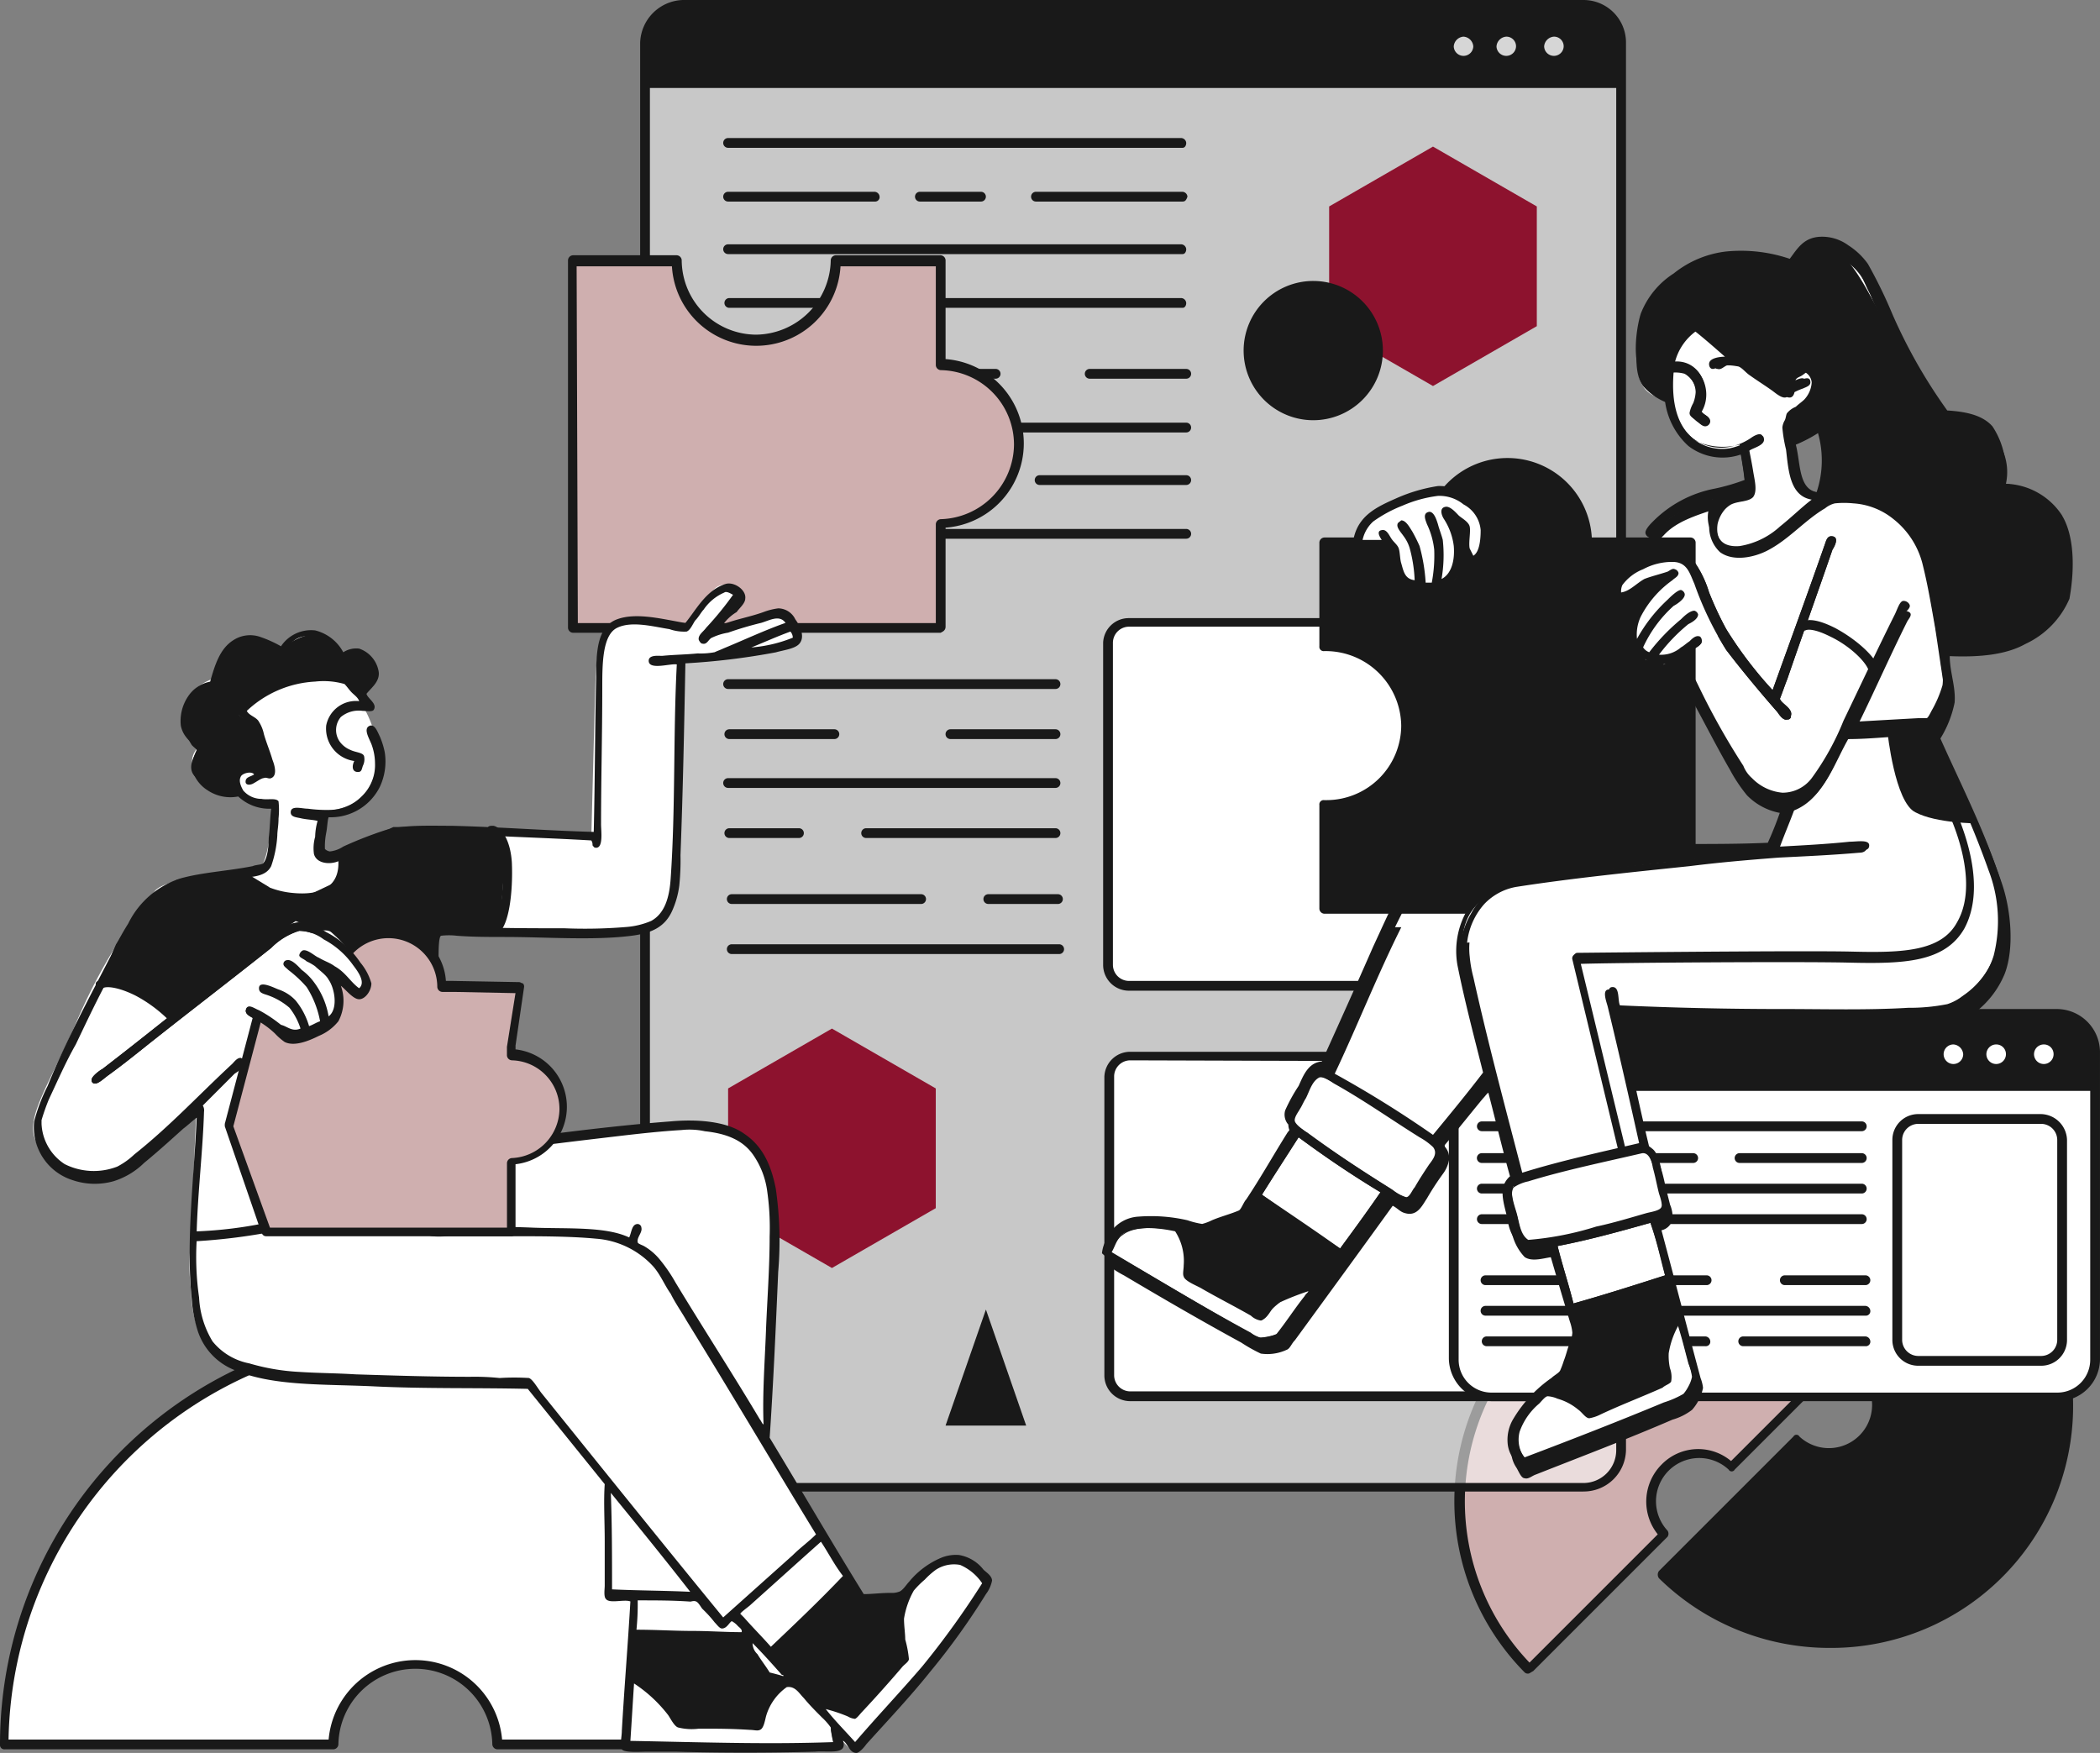 <svg data-name="グループ 4599" xmlns="http://www.w3.org/2000/svg" width="187.295" height="156.351"><rect width="100%" height="100%" fill="#808080" stroke="none"/><defs><clipPath id="a"><path data-name="パス 15699" d="M56.178 1.6h80.3a3.4 3.4 0 0 1 3.378 3.378v125.517a3.4 3.4 0 0 1-3.378 3.378h-80.3a3.4 3.4 0 0 1-3.378-3.378V4.978A3.468 3.468 0 0 1 56.178 1.6z" transform="translate(-52.8 -1.6)"/></clipPath><clipPath id="b"><path data-name="パス 15732" d="M122.378 84.2h50.446a3.4 3.4 0 0 1 3.378 3.378v27.457a3.4 3.4 0 0 1-3.378 3.378h-50.446a3.4 3.4 0 0 1-3.378-3.379V87.578a3.4 3.4 0 0 1 3.378-3.378z" transform="translate(-119 -84.2)"/></clipPath></defs><g data-name="グループ 4576"><path data-name="パス 15690" d="M37.045 148.507a7.257 7.257 0 0 1 7.3 7.082h29.418a36.719 36.719 0 0 0-73.436 0h29.309a7.5 7.5 0 0 1 7.409-7.082z" fill="#fff" fill-rule="evenodd"/><path data-name="パス 15691" d="M73.763 156.025H44.345a.469.469 0 0 1-.436-.436 6.865 6.865 0 0 0-13.728 0 .469.469 0 0 1-.436.436H.436a.4.4 0 0 1-.327-.109.4.4 0 0 1-.109-.327 37.1 37.1 0 0 1 74.2 0 .385.385 0 0 1-.436.436zm-28.982-.872h28.546a36.288 36.288 0 0 0-72.565 0h28.547a7.766 7.766 0 0 1 15.472 0z" fill="#191919"/></g><g data-name="グループ 4577" fill="#191919"><path data-name="パス 15692" d="M166.267 128.35a4.246 4.246 0 0 1-5.884.109l-11.985 11.985a21.265 21.265 0 0 0 30.072-30.072l-11.985 11.985a4.505 4.505 0 0 1-.218 5.993z" fill-rule="evenodd"/><path data-name="パス 15693" d="M163.216 146.981a21.7 21.7 0 0 1-15.254-6.21.545.545 0 0 1 0-.654l11.985-11.985a.309.309 0 0 1 .545 0 3.855 3.855 0 0 0 5.448-5.448.486.486 0 0 1 0-.545l11.985-11.985a.545.545 0 0 1 .654 0 21.573 21.573 0 0 1-15.363 36.827zm-14.382-6.536a20.888 20.888 0 0 0 29.527-29.527l-11.44 11.44a4.671 4.671 0 0 1-.327 6.21 4.556 4.556 0 0 1-6.21.327l-11.55 11.55z"/></g><g data-name="グループ 4578"><path data-name="パス 15694" d="M148.398 130.859a4.246 4.246 0 0 1 5.884-.109l11.984-11.991a21.266 21.266 0 0 0-30.074 30.074l11.985-11.985a4.5 4.5 0 0 1 .221-5.989z" fill="#cfafaf" fill-rule="evenodd"/><path data-name="パス 15695" d="M136.304 149.27a.4.4 0 0 1-.327-.109 21.727 21.727 0 0 1 30.726-30.726.545.545 0 0 1 0 .654l-11.985 11.985a.309.309 0 0 1-.545 0 3.855 3.855 0 0 0-5.448 5.448.486.486 0 0 1 0 .545l-11.985 11.985c-.218.109-.327.218-.436.218zm15.145-36.173a20.814 20.814 0 0 0-15.036 35.193l11.44-11.44a4.671 4.671 0 0 1 .327-6.21 4.556 4.556 0 0 1 6.21-.327l11.44-11.44a20.539 20.539 0 0 0-14.382-5.775z" fill="#191919"/></g><g data-name="グループ 4579"><path data-name="パス 15696" d="M60.907.436h80.3a3.4 3.4 0 0 1 3.378 3.378v125.517a3.4 3.4 0 0 1-3.378 3.378h-80.3a3.4 3.4 0 0 1-3.378-3.378V3.814A3.468 3.468 0 0 1 60.907.436z" fill="#fff" fill-rule="evenodd" opacity=".57"/><path data-name="パス 15697" d="M141.207 133.035h-80.3a3.86 3.86 0 0 1-3.813-3.813V3.813A3.935 3.935 0 0 1 60.906 0h80.3a3.79 3.79 0 0 1 3.813 3.813V129.33a3.768 3.768 0 0 1-3.813 3.7zM60.906.872a2.93 2.93 0 0 0-2.942 2.942V129.33a2.93 2.93 0 0 0 2.942 2.942h80.3a2.93 2.93 0 0 0 2.942-2.942V3.813a2.93 2.93 0 0 0-2.942-2.942z" fill="#191919"/></g><g data-name="グループ 4581"><g data-name="グループ 4580" clip-path="url(#a)" transform="translate(57.529 .436)"><path data-name="パス 15698" d="M-1.09-1.743h89.888v9.152H-1.09z" fill="#191919" fill-rule="evenodd"/></g></g><g data-name="グループ 4582" fill="#191919"><path data-name="パス 15700" d="M94.138 61.451h-29.2a.436.436 0 0 1 0-.872h29.2a.436.436 0 0 1 0 .872z"/><path data-name="パス 15701" d="M74.417 65.918h-9.37a.436.436 0 1 1 0-.872h9.37a.436.436 0 1 1 0 .872z"/><path data-name="パス 15702" d="M94.138 65.918h-9.37a.436.436 0 0 1 0-.872h9.37a.436.436 0 0 1 0 .872z"/><path data-name="パス 15703" d="M94.138 70.276h-29.2a.436.436 0 1 1 0-.872h29.2a.436.436 0 0 1 0 .872z"/><path data-name="パス 15704" d="M71.257 74.744h-6.21a.436.436 0 0 1 0-.872h6.21a.436.436 0 0 1 0 .872z"/><path data-name="パス 15705" d="M94.138 74.744H77.25a.436.436 0 0 1 0-.872h16.888a.436.436 0 0 1 0 .872z"/><path data-name="パス 15706" d="M94.465 85.094h-29.2a.436.436 0 0 1 0-.872h29.2a.436.436 0 1 1 0 .872z"/><path data-name="パス 15707" d="M94.356 80.627h-6.21a.436.436 0 0 1 0-.872h6.21a.436.436 0 1 1 0 .872z"/><path data-name="パス 15708" d="M82.153 80.627H65.265a.436.436 0 0 1 0-.872h16.888a.436.436 0 0 1 0 .872z"/></g><g data-name="グループ 4583" fill="#191919"><path data-name="パス 15709" d="M105.469 13.184H64.938a.436.436 0 0 1 0-.872h40.423a.469.469 0 0 1 .436.436c-.001.218-.11.436-.328.436z"/><path data-name="パス 15710" d="M78.013 17.978H64.938a.436.436 0 0 1 0-.872h13.075a.469.469 0 0 1 .436.436.4.4 0 0 1-.436.436z"/><path data-name="パス 15711" d="M105.47 17.978H92.395a.436.436 0 0 1 0-.872h13.075a.469.469 0 0 1 .436.436c-.11.327-.219.436-.436.436z"/><path data-name="パス 15712" d="M87.492 17.978h-5.448a.436.436 0 0 1 0-.872h5.448a.436.436 0 1 1 0 .872z"/><path data-name="パス 15713" d="M105.469 22.663H64.938a.436.436 0 0 1 0-.872h40.423a.469.469 0 0 1 .436.436c-.001.218-.11.436-.328.436z"/><path data-name="パス 15714" d="M73.654 27.457h-8.607a.436.436 0 1 1 0-.872h8.607a.436.436 0 1 1 0 .872z"/><path data-name="パス 15715" d="M105.469 27.457H81.935a.436.436 0 0 1 0-.872h23.425a.469.469 0 0 1 .436.436c.003.218-.109.436-.327.436z"/><path data-name="パス 15716" d="M105.796 48.05H65.374a.436.436 0 0 1 0-.872h40.423a.436.436 0 0 1 0 .872z"/><path data-name="パス 15717" d="M105.797 43.256H92.722a.436.436 0 1 1 0-.872h13.075a.436.436 0 0 1 0 .872z"/><path data-name="パス 15718" d="M78.338 43.256H65.374a.436.436 0 0 1 0-.872h13.075a.469.469 0 0 1 .436.436.5.5 0 0 1-.547.436z"/><path data-name="パス 15719" d="M88.8 43.256h-5.448a.436.436 0 0 1 0-.872H88.8a.436.436 0 1 1 0 .872z"/><path data-name="パス 15720" d="M105.796 38.571H65.374a.436.436 0 0 1 0-.872h40.423a.436.436 0 0 1 0 .872z"/><path data-name="パス 15721" d="M105.796 33.777h-8.607a.436.436 0 1 1 0-.872h8.608a.436.436 0 1 1 0 .872z"/><path data-name="パス 15722" d="M88.799 33.777H65.374a.436.436 0 1 1 0-.872h23.425a.436.436 0 1 1 0 .872z"/></g><g data-name="グループ 4584"><path data-name="パス 15723" d="M100.566 55.568h33.994a1.909 1.909 0 0 1 1.852 1.852v28.656a1.909 1.909 0 0 1-1.852 1.852h-33.885a1.909 1.909 0 0 1-1.852-1.852V57.311a1.721 1.721 0 0 1 1.743-1.743z" fill="#fff"/><path data-name="パス 15724" d="M134.669 55.895a1.442 1.442 0 0 1 1.418 1.416v28.764a1.442 1.442 0 0 1-1.416 1.416h-33.996a1.442 1.442 0 0 1-1.416-1.416V57.311a1.442 1.442 0 0 1 1.416-1.416zm0-.763h-33.994a2.282 2.282 0 0 0-2.288 2.179v28.764a2.3 2.3 0 0 0 2.288 2.288h33.994a2.3 2.3 0 0 0 2.288-2.288V57.311a2.359 2.359 0 0 0-2.288-2.179z" fill="#191919"/></g><g data-name="グループ 4585"><path data-name="パス 15725" d="M100.784 94.247h36.173a1.909 1.909 0 0 1 1.852 1.852v26.585a1.909 1.909 0 0 1-1.852 1.852h-36.173a1.909 1.909 0 0 1-1.852-1.852V95.99a1.816 1.816 0 0 1 1.852-1.743z" fill="#fff"/><path data-name="パス 15726" d="M137.066 94.683a1.442 1.442 0 0 1 1.416 1.416v26.585a1.442 1.442 0 0 1-1.416 1.416h-36.282a1.442 1.442 0 0 1-1.416-1.416V95.99a1.442 1.442 0 0 1 1.416-1.416l36.282.109zm0-.872h-36.282a2.3 2.3 0 0 0-2.288 2.288v26.585a2.3 2.3 0 0 0 2.288 2.288h36.282a2.3 2.3 0 0 0 2.288-2.288V95.99a2.359 2.359 0 0 0-2.288-2.179z" fill="#191919"/></g><path data-name="パス 15727" d="M74.199 113.096l-9.261-5.339V97.08l9.261-5.339 9.261 5.339v10.678z" fill="#8d122e"/><path data-name="パス 15728" d="M127.805 34.43l-9.261-5.339V18.414l9.261-5.339 9.261 5.339v10.677z" fill="#8d122e"/><g data-name="グループ 4586"><path data-name="パス 15729" d="M133.035 90.433h50.446a3.4 3.4 0 0 1 3.378 3.378v27.457a3.4 3.4 0 0 1-3.378 3.378h-50.446a3.4 3.4 0 0 1-3.378-3.379V93.811a3.4 3.4 0 0 1 3.378-3.378z" fill="#fff" fill-rule="evenodd"/><path data-name="パス 15730" d="M183.481 124.972h-50.447a3.86 3.86 0 0 1-3.813-3.813V93.81a3.86 3.86 0 0 1 3.813-3.813h50.447a3.86 3.86 0 0 1 3.813 3.813v27.457a3.767 3.767 0 0 1-3.813 3.705zm-50.446-34.1a2.93 2.93 0 0 0-2.942 2.942v27.453a2.93 2.93 0 0 0 2.942 2.942h50.446a2.93 2.93 0 0 0 2.942-2.942V93.81a2.93 2.93 0 0 0-2.942-2.942h-50.447z" fill="#191919"/></g><g data-name="グループ 4588"><g data-name="グループ 4587" clip-path="url(#b)" transform="translate(129.657 90.433)"><path data-name="パス 15731" d="M-7.736-1.307h67.008v8.172H-7.736v-8.172z" fill="#191919" fill-rule="evenodd"/></g></g><path data-name="パス 15733" d="M174.221 93.157a.872.872 0 1 0 .872.872.937.937 0 0 0-.872-.872zm3.813 0a.872.872 0 1 0 .872.872.859.859 0 0 0-.872-.872zm4.249 0a.872.872 0 1 0 .872.872.859.859 0 0 0-.872-.872z" fill="#fff" fill-rule="evenodd"/><path data-name="パス 15734" d="M130.529 3.269a.937.937 0 0 0-.872.872.872.872 0 0 0 1.743 0 .937.937 0 0 0-.871-.872zm3.813 0a.937.937 0 0 0-.872.872.872.872 0 0 0 1.743 0 .859.859 0 0 0-.871-.872zm4.249 0a.937.937 0 0 0-.872.872.872.872 0 0 0 1.743 0 .859.859 0 0 0-.871-.872z" fill="#d6d6d6" fill-rule="evenodd"/><g data-name="グループ 4589" fill="#191919"><path data-name="パス 15735" d="M166.048 100.893h-33.885a.436.436 0 0 1 0-.872h33.885a.436.436 0 0 1 0 .872z"/><path data-name="パス 15736" d="M143.058 103.726h-10.9a.436.436 0 1 1 0-.872h10.9a.436.436 0 0 1 0 .872z"/><path data-name="パス 15737" d="M166.048 103.726h-10.9a.436.436 0 1 1 0-.872h10.9a.436.436 0 0 1 0 .872z"/><path data-name="パス 15738" d="M151.012 103.726h-4.576a.436.436 0 1 1 0-.872h4.576a.436.436 0 0 1 0 .872z"/><path data-name="パス 15739" d="M166.048 106.45h-33.885a.436.436 0 1 1 0-.872h33.885a.436.436 0 0 1 0 .872z"/><path data-name="パス 15740" d="M139.354 109.174h-7.191a.436.436 0 0 1 0-.872h7.191a.469.469 0 0 1 .436.436.4.4 0 0 1-.436.436z"/><path data-name="パス 15741" d="M166.048 109.174h-19.721a.436.436 0 0 1 0-.872h19.721a.436.436 0 0 1 0 .872z"/></g><g data-name="グループ 4590"><path data-name="パス 15742" d="M170.951 99.804h11a1.909 1.909 0 0 1 1.852 1.852v17.869a1.909 1.909 0 0 1-1.852 1.852h-11a1.909 1.909 0 0 1-1.852-1.852v-17.869a1.836 1.836 0 0 1 1.852-1.852z" fill="#fff"/><path data-name="パス 15743" d="M182.065 100.24a1.442 1.442 0 0 1 1.416 1.416v17.869a1.442 1.442 0 0 1-1.416 1.416h-11a1.442 1.442 0 0 1-1.416-1.416v-17.869a1.442 1.442 0 0 1 1.416-1.416zm0-.872h-11a2.3 2.3 0 0 0-2.288 2.288v17.869a2.3 2.3 0 0 0 2.288 2.288h11a2.3 2.3 0 0 0 2.288-2.288v-17.869a2.375 2.375 0 0 0-2.288-2.288z" fill="#191919"/></g><g data-name="グループ 4591" fill="#191919"><path data-name="パス 15744" d="M166.375 120.07h-10.9a.436.436 0 0 1 0-.872h10.9a.469.469 0 0 1 .436.436.4.4 0 0 1-.436.436z"/><path data-name="パス 15745" d="M143.494 120.07h-10.9a.436.436 0 0 1 0-.872h10.9a.436.436 0 0 1 0 .872z"/><path data-name="パス 15746" d="M152.102 120.07h-4.576a.436.436 0 0 1 0-.872h4.576a.469.469 0 0 1 .436.436.4.4 0 0 1-.436.436z"/><path data-name="パス 15747" d="M166.375 117.346H132.49a.436.436 0 1 1 0-.872h33.885a.469.469 0 0 1 .436.436.4.4 0 0 1-.436.436z"/><path data-name="パス 15748" d="M166.375 114.622h-7.191a.436.436 0 0 1 0-.872h7.191a.436.436 0 0 1 0 .872z"/><path data-name="パス 15749" d="M152.211 114.622H132.49a.436.436 0 1 1 0-.872h19.721a.436.436 0 0 1 0 .872z"/></g><g data-name="グループ 4592"><path data-name="パス 15750" d="M83.896 32.469v-9.261h-9.262a7.082 7.082 0 1 1-14.164 0h-9.261v32.8h32.687v-9.266a7.139 7.139 0 0 0 0-14.273z" fill="#cfafaf" fill-rule="evenodd"/><path data-name="パス 15751" d="M83.895 56.439h-32.8a.469.469 0 0 1-.436-.436v-32.8a.469.469 0 0 1 .436-.436h9.269a.469.469 0 0 1 .436.436 6.673 6.673 0 0 0 6.646 6.646 6.745 6.745 0 0 0 6.646-6.646.469.469 0 0 1 .436-.436h9.37a.469.469 0 0 1 .436.436v8.825a7.539 7.539 0 0 1 0 15.036v8.825c0 .327-.218.436-.436.545zm-32.359-.867h31.928v-8.83a.469.469 0 0 1 .436-.436 6.723 6.723 0 0 0 6.537-6.646 6.649 6.649 0 0 0-6.537-6.646.469.469 0 0 1-.436-.436v-8.825h-8.5a7.531 7.531 0 0 1-15.036 0h-8.5l.108 31.819z" fill="#191919"/></g><path data-name="パス 15752" d="M183.914 47.505c-.981-3.922-5.666-4.031-5.666-4.031a4.722 4.722 0 0 0-.545-3.813c-1.09-2.179-4.467-1.525-4.467-1.525s-1.09-.872-4.249-7.845-4.358-7.518-6.428-7.736-3.051 1.961-3.051 1.961a19.8 19.8 0 0 0-6.319-.763c-3.16.218-6.1 2.615-6.973 7.3-.872 4.576 2.288 4.467 2.288 4.467a10.343 10.343 0 0 0 .981 2.288c.654 1.09 1.09 2.07 2.833 2.4a6.28 6.28 0 0 0 3.16 0s.436 2.288.545 3.16-1.525 1.307-2.179 1.525a17.283 17.283 0 0 0-3.487 1.09 11.275 11.275 0 0 0-3.16 2.179h3.922v2.288a2.993 2.993 0 0 0-1.634-.763 7.752 7.752 0 0 0-2.506.327 11.605 11.605 0 0 0-2.288 1.307 1.83 1.83 0 0 0-.545 2.179c.109.436 2.724-1.416 2.724-1.416l2.288-.763a14.525 14.525 0 0 0-2.506 1.961c-.872.872-.872 1.416-1.2 2.833s-.109 1.416 1.09 2.506a2.436 2.436 0 0 0 2.724.218s4.031 8.281 5.993 10.9c1.961 2.506 4.031 2.288 4.031 2.288l-1.525 4.14s-15.145.327-20.811.109c-5.666-.327-7.954.654-10.133 1.743s-8.716 17.651-8.716 17.651a1.051 1.051 0 0 0-1.2.218c-.763.436-1.416 2.724-1.852 3.922-.436 1.307.436 1.416.436 1.416l-5.012 7.627-3.378.981a19.092 19.092 0 0 0-5.557-.872c-2.506.218-2.833 2.942-2.833 2.942l13.511 8.063 1.852-.436 9.915-12.966a1.928 1.928 0 0 0 1.634.654c1.2 0 2.179-2.615 2.724-4.031.654-1.416-.327-1.634-.327-1.634l4.685-5.557 2.4 9.37s-.654.218-.763.763a11.8 11.8 0 0 0 1.307 4.685c.763 1.2 2.615.218 2.615.218l2.4 7.627-1.307 4.031a30.846 30.846 0 0 0-4.358 4.14c-1.307 1.743.654 3.922.654 3.922s14.6-6.1 14.927-6.428a5.018 5.018 0 0 0 .654-1.961l-3.7-13.619a2.094 2.094 0 0 0 1.09-.763c.327-.436-.218-2.288-.763-3.922-.436-1.743-1.2-1.852-1.2-1.852l-2.833-11.985s25.169.218 28.22 0 3.7-.872 5.557-3.378c1.852-2.615 1.09-5.666 0-9.588-1.2-3.922-5.339-12.312-5.339-12.312a19.043 19.043 0 0 0 1.307-2.833c.436-1.307-.327-5.012-.327-5.012a22.273 22.273 0 0 0 7.3-1.09c3.051-1.416 4.467-4.576 3.378-8.5zm-21.682-3.378a1.509 1.509 0 0 1-1.09 0c-.654-.218-.654-.872-.981-1.961-.218-1.09-.545-2.833-.545-2.833a11.309 11.309 0 0 0 1.307-.763 2.942 2.942 0 0 1 1.307-.327 11.451 11.451 0 0 1 .545 3.051 6.085 6.085 0 0 1-.545 2.833z" fill="#fff" fill-rule="evenodd"/><path data-name="パス 15753" d="M140.117 116.801l.654 1.852-1.09 3.7-1.634 1.2a6.6 6.6 0 0 1 2.179.872 12.856 12.856 0 0 1 1.743 1.416l6.646-2.724a4.43 4.43 0 0 1-.218-2.833c.545-1.307 1.416-3.487 1.416-3.487l-.652-2.611-9.043 2.615z" fill="#191919" fill-rule="evenodd"/><path data-name="パス 15754" d="M159.508 72.238l-1.525 4.031-6.864-.327-.109.981s-12.966 1.09-15.036 1.525a7.8 7.8 0 0 0-4.576 2.724l-6.864.218-6.426 14.056 9.915 6.21 4.467-5.993 2.833 9.37 11.222-2.942-2.615-11.985 28.437.109s4.576-1.416 5.666-4.9-.109-7.627-1.743-11.658-3.922-8.501-3.922-8.501l-7.518.327s-.981 2.288-1.961 4.031a7.762 7.762 0 0 1-3.378 2.724z" fill="#fff" fill-rule="evenodd"/><path data-name="パス 15755" d="M168.337 65.265s.654 6.319 2.506 7.191c1.852.981 5.448.981 5.448.981l-3.813-8.5-4.14.327z" fill="#191919" fill-rule="evenodd"/><path data-name="パス 15756" d="M144.802 103.072c-.218 0-.327-.109-.436-.327l-4.14-17.215a.4.4 0 0 1 .109-.327c.109-.109.218-.218.327-.218.218 0 19.939-.218 24.515-.109 4.467.109 7.954 0 9.37-2.615 2.4-4.14-1.307-11-1.416-11a.479.479 0 0 1 .109-.545.4.4 0 0 1 .545.218c.109.327 3.922 7.191 1.416 11.876-1.743 3.051-5.448 3.16-10.242 3.051-4.14-.109-20.811 0-23.97.109l4.031 16.67a.322.322 0 0 1-.218.436z" fill="#191919"/><path data-name="パス 15757" d="M111.788 106.777l-.981 1.634-3.6 1.525-1.961-.545a7.878 7.878 0 0 1 .763 2.288c.109 1.307.109 2.288.109 2.288l6.428 3.378a4.188 4.188 0 0 1 2.07-1.961c1.416-.545 3.6-1.2 3.6-1.2l1.634-2.179c-.217.111-8.062-5.228-8.062-5.228z" fill="#191919" fill-rule="evenodd"/><path data-name="パス 15758" d="M151.339 28.873s2.179 1.525 4.031 2.942 4.031 3.051 4.031 3.051l.327-1.961s1.743-.436 2.07.109a1.512 1.512 0 0 1 0 1.525 15.265 15.265 0 0 1-1.743 2.4l-.545 1.09.545 1.09a4.518 4.518 0 0 0 1.307-.436c.218-.109.981-.654.981-.654a8.73 8.73 0 0 1 .545 2.615 20.949 20.949 0 0 1-.545 3.6s4.9-.763 6.973 1.743 2.07 2.288 2.506 4.358 1.307 6.646 1.307 6.646 6.1.654 8.607-1.852 3.269-5.448 2.288-7.954c-1.416-3.6-5.666-3.7-5.666-3.7s.981-3.269-.872-4.358a12.976 12.976 0 0 0-4.14-1.416s-3.7-5.993-5.557-9.479c-1.743-3.378-3.7-7.082-5.775-5.993s-2.07 2.288-2.07 2.288-4.576-2.506-8.281-.436-5.339 3.7-5.557 6.973c-.327 3.7 2.506 4.249 2.506 4.249s-.327-2.724.654-4.249c1.09-1.307 2.07-2.07 2.07-2.179z" fill="#191919" fill-rule="evenodd"/><g data-name="グループ 4593" fill="#191919" fill-rule="evenodd"><path data-name="パス 15759" d="M178.796 43.146c2.288.327 4.031 1.2 5.012 2.833a8.374 8.374 0 0 1 .436 6.537 7.852 7.852 0 0 1-3.922 4.031c-1.743.981-4.14 1.09-6.755 1.09 0 1.307.436 2.724.436 4.14a9.789 9.789 0 0 1-1.307 3.269c1.852 4.249 4.031 8.39 5.557 12.966.763 2.288 1.09 5.666.218 7.954a7.716 7.716 0 0 1-3.16 3.813 4.025 4.025 0 0 1-1.525.763 18.033 18.033 0 0 1-3.487.327c-8.607.218-17.433 0-25.931-.109.763 3.487 1.634 7.082 2.4 10.678a1.619 1.619 0 0 1 .109.654c.109.109.327.218.436.327.654.436.872 1.852.981 2.833l.327 1.307a5.468 5.468 0 0 1 .218 1.307 1.734 1.734 0 0 1-.981.981c1.2 4.467 2.288 8.716 3.487 13.184a3.368 3.368 0 0 1 .218.872 3.728 3.728 0 0 1-.981 1.961 8.687 8.687 0 0 1-1.743.872c-4.031 1.743-8.063 3.269-12.2 4.9a5.129 5.129 0 0 1-.981.327c-.327-.109-.545-.654-.763-.981a2.669 2.669 0 0 1-.436-1.307 3.621 3.621 0 0 1 .545-2.179 11.794 11.794 0 0 1 3.378-3.6c.218-.218.654-.436.763-.654a7.507 7.507 0 0 0 .327-.872c.218-.545.327-1.09.545-1.634a2.564 2.564 0 0 0 .218-.872 4.044 4.044 0 0 0-.218-.981 518.785 518.785 0 0 1-1.961-6.646c-.763.109-1.743.436-2.4 0a4.186 4.186 0 0 1-1.2-2.506c-.218-.981-.654-2.179-.327-3.051a1.954 1.954 0 0 1 .545-.763c-.763-2.724-1.416-5.557-2.179-8.39-.218.109-.327.327-.545.545-1.09 1.416-2.4 2.942-3.487 4.249a2.336 2.336 0 0 1 .436 1.307 2.942 2.942 0 0 1-.545 1.2 24.657 24.657 0 0 1-1.416 2.179c-.436.654-.872 1.634-1.961 1.307-.436-.109-.654-.436-1.09-.654a478.256 478.256 0 0 0-8.716 11.985c-.218.327-.436.763-.763.872a4.068 4.068 0 0 1-2.288.327 14.054 14.054 0 0 1-1.743-.981c-3.6-1.961-6.973-4.031-10.46-5.993a5.365 5.365 0 0 1-1.634-1.09 3.1 3.1 0 0 1 .436-1.307 3.279 3.279 0 0 1 2.833-1.961 14.461 14.461 0 0 1 4.358.327 7.611 7.611 0 0 0 1.307.327 4.485 4.485 0 0 0 .872-.327c.763-.327 1.634-.545 2.4-.872.218-.109.436-.763.654-.981 1.307-1.961 2.4-3.922 3.7-5.993a4.344 4.344 0 0 0 .327-.436c0-.109-.218-.218-.327-.327a1.342 1.342 0 0 1-.218-1.2 14.865 14.865 0 0 1 1.2-2.179c.436-.981.872-2.07 2.07-2.179 1.525-3.378 3.051-6.755 4.576-10.242.763-1.634 1.525-3.378 2.4-5.012a8.144 8.144 0 0 1 3.922-3.487 16.494 16.494 0 0 1 3.487-.327c5.993-.109 12.094-.327 18.087-.327 2.4 0 4.9 0 7.3-.109a31.047 31.047 0 0 0 1.307-3.378 5.52 5.52 0 0 1-3.378-1.634 13.861 13.861 0 0 1-1.525-2.288c-1.2-2.07-2.288-4.031-3.378-6.21-.218-.327-.872-1.416-.109-1.525.436 0 .654.545.872.981a64.791 64.791 0 0 0 4.031 7.191 2.781 2.781 0 0 0 .763 1.09 4.307 4.307 0 0 0 2.724 1.307 3.247 3.247 0 0 0 2.615-1.307 23.542 23.542 0 0 0 2.833-5.121c1.525-3.16 2.942-6.21 4.576-9.479.218-.436.436-1.2.763-1.2a.6.6 0 0 1 .545.327c.109.218-.109.436-.327.654-1.634 3.269-3.051 6.537-4.685 9.806 1.852-.109 3.813-.218 5.775-.327h.763c.109 0 .327-.436.436-.654a10.343 10.343 0 0 0 .981-2.288 4.281 4.281 0 0 0-.109-1.634c-.109-1.416-.436-2.942-.654-4.358-.327-1.852-.654-3.813-1.09-5.557a7.562 7.562 0 0 0-2.615-4.14 6 6 0 0 0-3.6-1.416 8.172 8.172 0 0 0-1.634 0 2.146 2.146 0 0 0-.872.436c-1.961 1.09-3.269 2.833-5.23 3.813-1.09.545-2.942.981-4.14.109a3.021 3.021 0 0 1-.545-3.813c-1.634.654-3.378 1.09-4.467 2.288a2.889 2.889 0 0 1-.545.654c-.109.218-.327.545-.654.436a.491.491 0 0 1-.327-.327c-.109-.327.436-.872.654-1.09a10.565 10.565 0 0 1 5.557-2.942 18.324 18.324 0 0 0 2.615-.763c-.109-1.09-.327-2.07-.436-3.16a5.7 5.7 0 0 1-4.685-.763 5.583 5.583 0 0 1-2.07-3.922 5.36 5.36 0 0 1-1.961-1.416c-.872-1.307-.545-4.14-.109-5.557a7.454 7.454 0 0 1 2.942-3.6 9.156 9.156 0 0 1 4.685-1.961 13.55 13.55 0 0 1 5.666.654c.654-.872 1.2-1.852 2.615-1.961a3.936 3.936 0 0 1 2.615.763 6.237 6.237 0 0 1 1.738 1.65 42.074 42.074 0 0 1 2.179 4.467 46.676 46.676 0 0 0 4.9 8.608c1.743.109 3.16.436 4.031 1.416a7.148 7.148 0 0 1 1.09 5.121zm.327 12.966a9.486 9.486 0 0 0 2.07-1.09 5.467 5.467 0 0 0 1.634-1.525 6.957 6.957 0 0 0 .981-5.121 5.084 5.084 0 0 0-4.249-4.358c-.545-.109-1.525-.109-1.634-.436s.109-.872.109-1.307a3.461 3.461 0 0 0-1.634-3.487 8.025 8.025 0 0 0-1.525-.436 8.41 8.41 0 0 1-1.634-.218 1.39 1.39 0 0 1-.545-.763 28.547 28.547 0 0 1-1.525-2.4 81.281 81.281 0 0 1-4.358-8.716c-.327-.545-.545-1.2-.872-1.743a4.629 4.629 0 0 0-2.942-1.852 2.458 2.458 0 0 0-2.506 1.525 8.1 8.1 0 0 1 4.467 5.884 11.279 11.279 0 0 1-.109 4.685 9.8 9.8 0 0 1-1.307 2.615c-.109.218-.545.545-.545.763s.109.545.109.763a1.854 1.854 0 0 1 .109.763 9.051 9.051 0 0 1-.327 4.249c4.249-.327 6.537 1.2 8.172 3.487a10.906 10.906 0 0 1 1.525 4.358c.327 1.634.654 3.269.872 4.9a17.858 17.858 0 0 0 5.666-.545zm-14.818-24.188a7.928 7.928 0 0 0-1.307-4.358 6.051 6.051 0 0 0-3.378-2.724 7.074 7.074 0 0 0-2.288-.763 21.226 21.226 0 0 0-2.724-.218 9.571 9.571 0 0 0-6.21 2.942 6.791 6.791 0 0 0-1.743 5.012 3.934 3.934 0 0 0 .327 1.961 2.2 2.2 0 0 0 .981.763c.109.109.218.218.327.109v-1.634c-.545.109-1.2.218-1.2-.327s.654-.436 1.2-.545a7.2 7.2 0 0 1 .545-1.634 5.543 5.543 0 0 1 1.416-1.743c.218-.218.654-.654.981-.654s.763.436.981.654a44.764 44.764 0 0 0 6.755 5.23c.218-.545-.109-2.4.763-2.288.218 0 .218.327.327.654 1.09-.981 2.615.327 2.4 1.743-.109 1.416-1.416 2.288-2.288 2.833-.109.545-.436.981-.218 1.634 2.833-.872 4.467-2.942 4.358-6.646zm-15.036.327c2.4-.218 3.487 2.506 2.4 4.358.218.436.763.436.763.872a.469.469 0 0 1-.436.436c-.327 0-.545-.327-.763-.436-.218-.218-.545-.327-.545-.654a2.848 2.848 0 0 1 .327-.872 3.181 3.181 0 0 0 .218-.981 2.011 2.011 0 0 0-1.09-1.743 2.705 2.705 0 0 0-.981-.109c-.218 2.833.327 4.794 1.852 5.993a4.19 4.19 0 0 0 3.16.763 5.168 5.168 0 0 0 2.07-.872c.327-.218.981-.545.981.109 0 .545-1.09.763-1.307.981.109.545.218 1.09.327 1.743.109.763.436 1.852 0 2.4s-1.307.436-1.961.654c-.109.109-.436.327-.545.436a2.969 2.969 0 0 0-.661 1.307c-.109 1.525.654 2.179 2.07 2.07a6.954 6.954 0 0 0 3.6-1.743c1.09-.872 1.961-1.743 2.833-2.4-1.961-.327-2.07-2.615-2.288-4.467a12.28 12.28 0 0 1-.327-1.961 1.549 1.549 0 0 1 .218-.654c.109-.218.109-.545.218-.654a1.954 1.954 0 0 1 .763-.545c.218-.218.545-.436.763-.654a2.447 2.447 0 0 0 .654-1.525 1.163 1.163 0 0 0-.763-.981 2.28 2.28 0 0 0-.654.436c-.218.109-.545.218-.436.545.327-.109 1.307-.763 1.307 0 0 .327-.327.436-.654.545a5.312 5.312 0 0 0-.763.327c-.218.981-1.09.218-1.525-.109-.763-.545-1.307-.872-2.07-1.416-.327-.218-.654-.654-.981-.763a6.213 6.213 0 0 0-1.416-.109c-.327 0-.545.327-.872.327-.218 0-.327-.218-.327-.436 0-.545.981-.654 1.416-.654-.872-.763-1.852-1.634-2.833-2.4a5.506 5.506 0 0 0-1.743 2.833zm12.857 6.319a12.421 12.421 0 0 1-2.07 1.09c.436 1.634.109 4.031 1.961 4.249a8.911 8.911 0 0 0 .109-5.339zm-3.048 51.427c3.6 0 7.518.109 11.113-.109a17.239 17.239 0 0 0 3.487-.327 4.522 4.522 0 0 0 1.416-.763 7.416 7.416 0 0 0 2.833-3.7c.763-2.288.218-5.448-.436-7.518-1.416-3.922-3.16-7.736-4.9-11.44-.109-.218-.218-.654-.436-.763h-.327c-2.288.109-4.467.327-6.864.327-1.416 2.4-2.179 5.339-4.9 6.428-.436 1.2-.872 2.179-1.307 3.378 1.961-.109 4.14-.218 6.21-.436.654 0 1.743-.218 1.743.327 0 .327-.218.436-.654.436-2.4.218-4.9.327-7.191.436-2.833.218-5.339.436-7.954.763-5.339.545-10.569.981-15.472 1.852a4.8 4.8 0 0 0-2.833 1.525 6.351 6.351 0 0 0-1.525 4.9 11.009 11.009 0 0 0 .327 1.852c1.307 5.884 2.833 11.549 4.358 17.433 3.487-1.09 7.082-1.852 10.787-2.724-.872-3.922-1.852-8.281-2.833-12.312-.109-.436-.545-1.525.109-1.525s.436 1.2.654 1.634c4.794.218 9.588.327 14.6.327zm-16.455-13.183c-3.7 0-7.518.109-11.222.327a13.892 13.892 0 0 0-2.179.109 5.064 5.064 0 0 0-2.288 1.416 6.78 6.78 0 0 0-1.525 2.07c-2.506 4.794-4.467 9.915-6.755 14.818a98.443 98.443 0 0 1 9.152 5.666c1.525-1.852 3.051-3.7 4.467-5.557-.763-3.051-1.634-6.319-2.288-9.588a7.278 7.278 0 0 1 .872-4.9 5.963 5.963 0 0 1 3.16-2.724 8.687 8.687 0 0 1 1.634-.327c3.922-.545 8.063-.981 12.094-1.525a39.417 39.417 0 0 1-5.121.218zm-24.951 19.285c-.654.327-.872 1.2-1.2 1.852-.218.327-.327.654-.545.981-.109.218-.545.763-.436 1.09s.872.872 1.09.981c2.506 1.852 5.012 3.487 7.627 5.121a4.522 4.522 0 0 0 1.416.763c.327 0 .654-.654.763-.872.436-.654.872-1.307 1.307-2.07.218-.436.763-.981.436-1.525a5.691 5.691 0 0 0-1.2-.872c-2.615-1.634-4.9-3.269-7.627-4.794-.545-.218-1.2-.763-1.634-.654zm-1.852 5.339c-1.09 1.743-2.179 3.378-3.269 5.121 2.4 1.634 4.685 3.16 6.973 4.794 1.2-1.634 2.4-3.269 3.6-5.012a85.294 85.294 0 0 1-7.304-4.905zm26.585 7.954c1.525-.327 2.942-.763 4.467-1.2.436-.109 1.2-.218 1.307-.545.109-.218-.109-.872-.218-1.2-.218-.872-.327-1.525-.545-2.288-.109-.654-.327-1.525-.981-1.416-3.378.763-6.973 1.525-10.133 2.506a3.636 3.636 0 0 0-1.307.545c-.436.545.218 2.07.327 2.615.218.872.327 1.743.981 2.179a27.524 27.524 0 0 0 6.1-1.2zm-30.29-2.07a6.082 6.082 0 0 0-.545.872 1.954 1.954 0 0 1-.545.763 7.507 7.507 0 0 1-.872.327c-.654.218-1.2.436-1.852.654a3.463 3.463 0 0 1-.981.327c-.436 0-.981-.218-1.416-.218a5.956 5.956 0 0 1 .437 3.489c1.961 1.09 4.031 2.288 5.993 3.378 1.09-1.525 3.16-2.179 5.23-2.833.436-.654.981-1.307 1.416-1.961-2.288-1.634-4.576-3.269-6.864-4.794zm26.8 3.813c.436 1.743.981 3.378 1.416 5.121 2.724-.763 5.448-1.634 8.172-2.506-.436-1.525-.763-3.269-1.307-4.685-2.724.763-5.448 1.525-8.281 2.07zm-38.9-.981a5.258 5.258 0 0 0-.981 1.525c4.031 2.288 8.281 4.9 12.421 7.191a6.423 6.423 0 0 0 .872.436 3.164 3.164 0 0 0 1.525-.327c.872-1.09 1.634-2.288 2.506-3.378.109-.218.327-.327.327-.436a23.808 23.808 0 0 0-2.506.981 6.228 6.228 0 0 0-.872.763c-.218.218-.545.872-.872.872a1.652 1.652 0 0 1-.872-.436c-1.525-.872-2.833-1.525-4.358-2.4-.327-.218-1.525-.654-1.634-1.09-.109-.218 0-.654 0-.981a4.861 4.861 0 0 0-.763-3.051c-1.525-.327-3.7-.545-4.794.327zm40.532 6.864a16.806 16.806 0 0 1 .545 1.852 5.129 5.129 0 0 1-.327.981c-.218.763-.436 1.2-.654 1.852a10.281 10.281 0 0 1-.327.981c-.218.436-.872.654-1.09.981 1.416.218 2.179 1.09 3.16 1.743 2.07-.872 4.249-1.743 6.319-2.724a5.92 5.92 0 0 1 .327-3.922 8.4 8.4 0 0 1 .763-2.179 11.51 11.51 0 0 0-.654-2.07c-2.615.872-5.339 1.743-8.063 2.506zm8.281 3.7a5.3 5.3 0 0 0 .109 1.307 2.265 2.265 0 0 1 .109 1.2c-.109.218-.545.327-.763.545-1.961.872-3.7 1.525-5.557 2.4a3.463 3.463 0 0 1-.981.327c-.327 0-.654-.545-.981-.763a5.021 5.021 0 0 0-1.852-.981 2.564 2.564 0 0 0-.872-.218c-.218 0-.545.436-.763.654a5.807 5.807 0 0 0-1.743 2.506 2.838 2.838 0 0 0 .545 2.506c3.922-1.525 8.39-3.269 12.421-4.9a8.434 8.434 0 0 0 1.743-.763c.218-.109.327-.436.436-.654a2.848 2.848 0 0 0 .327-.872 6.7 6.7 0 0 0-.327-1.2c-.327-1.2-.654-2.615-.981-3.6a7.517 7.517 0 0 0-.872 2.506z"/><path data-name="パス 15760" d="M158.094 61.559c1.525-4.249 3.16-8.716 4.685-13.075.109-.327.218-.654.545-.654.763 0 .327.872.109 1.2-1.307 3.813-2.724 7.736-4.031 11.549-.218.545-.436 1.2-.654 1.743.109.436 1.2.872.981 1.525a.289.289 0 0 1-.327.327c-.327.109-.654-.327-.872-.654-1.525-1.743-3.16-3.7-4.576-5.557a29.459 29.459 0 0 1-2.833-5.884c-.436-.981-.654-1.961-1.961-1.961a5.475 5.475 0 0 0-2.615.654 4.2 4.2 0 0 0-1.852 1.416 1.382 1.382 0 0 0-.109.654c.763-.109 1.307-.763 2.07-1.2.545-.218 1.416-.436 2.07-.654.218-.109.436-.327.654-.218a.491.491 0 0 1 .327.327c0 .327-.327.436-.545.654a9.077 9.077 0 0 0-2.833 3.269 3.732 3.732 0 0 0-.327 1.961 13.749 13.749 0 0 1 2.724-3.487c.218-.218.872-.872 1.2-.872a.491.491 0 0 1 .327.327c.109.436-.763.981-.981 1.09a11.259 11.259 0 0 0-2.724 3.7 1.088 1.088 0 0 0 .545.436 17.921 17.921 0 0 1 2.833-2.942c.218-.218.763-.763 1.2-.763a.491.491 0 0 1 .327.327c0 .436-.654.763-.872.872a15.482 15.482 0 0 0-2.615 2.724 2.686 2.686 0 0 0 1.961-.654c.218-.109.436-.327.763-.545.218-.218.545-.545.872-.436.109 0 .218.218.218.327.109.327-.436.654-.654.763a5.024 5.024 0 0 1-2.833 1.416 2.827 2.827 0 0 1-2.07-.872 2.472 2.472 0 0 1-.981-1.961 5.584 5.584 0 0 1 .654-2.4 9.055 9.055 0 0 1 1.307-1.852 12.165 12.165 0 0 1-1.743 1.09 2.346 2.346 0 0 1-1.2.218c-.545-.218-.545-1.2-.327-1.743a4.1 4.1 0 0 1 2.179-1.852c1.2-.545 3.6-1.2 4.685-.218a9.651 9.651 0 0 1 1.634 3.16 29.969 29.969 0 0 0 1.525 3.269 35.759 35.759 0 0 0 4.14 5.448z"/></g><path data-name="パス 15761" d="M167.138 60.47a.469.469 0 0 1-.436-.436c0-.763-1.634-2.4-3.487-3.269-1.307-.654-1.961-.654-2.179-.545a.415.415 0 0 1-.327-.763c.654-.327 1.634-.109 2.942.545 1.852.981 3.922 2.724 4.031 4.031a.724.724 0 0 1-.545.436z" fill="#191919"/><g data-name="グループ 4594" fill="#191919"><path data-name="パス 15762" d="M141.642 48.376a7.082 7.082 0 1 0-14.164 0h-9.261v9.261h.218a7.082 7.082 0 1 1 0 14.164h-.218v9.261h32.8V48.376z" fill-rule="evenodd"/><path data-name="パス 15763" d="M150.904 81.498h-32.8a.469.469 0 0 1-.432-.44v-9.257a.385.385 0 0 1 .436-.436h.218a6.673 6.673 0 0 0 6.646-6.646 6.745 6.745 0 0 0-6.646-6.646h-.218a.385.385 0 0 1-.436-.436v-9.261a.469.469 0 0 1 .436-.436h8.825a7.531 7.531 0 0 1 15.036 0h8.825a.469.469 0 0 1 .436.436v32.8a.241.241 0 0 1-.327.327zm-32.36-.763h31.928V48.812h-8.83a.469.469 0 0 1-.436-.436 6.647 6.647 0 1 0-13.293-.109.469.469 0 0 1-.436.436h-8.825v8.5a7.521 7.521 0 0 1 0 15.036l-.109 8.5z"/></g><path data-name="パス 15764" d="M123.447 48.159l1.09 1.2s-.218 2.724 2.07 3.051c2.4.436 3.378-.545 3.7-1.961.654-2.179-1.09-4.576-1.09-4.576l1.525 1.416s-.218 2.615.545 2.833 1.2-1.307 1.307-1.961a3.045 3.045 0 0 0-.872-2.942c-1.09-.872-2.07-1.634-3.922-1.2s-4.576 1.416-5.666 2.506a2.1 2.1 0 0 0-.763 1.634z" fill="#fff" fill-rule="evenodd"/><path data-name="パス 15765" d="M130.529 49.683a3.442 3.442 0 0 1-1.2 2.506c-1.09.763-3.6.872-4.467-.218a7.289 7.289 0 0 1-.763-1.852 1.854 1.854 0 0 0-.109-.763 6.082 6.082 0 0 1-.545-.872c-.109-.218-.872-1.09-.218-1.2.436-.109.654.436.872.763s.545.545.654.872.109.981.218 1.307c.218.763.327 1.416 1.2 1.525a12.753 12.753 0 0 0-.436-2.833 3.408 3.408 0 0 0-.545-1.09c-.218-.327-.654-.763-.545-1.09 0-.109.218-.218.327-.327.436 0 .763.654.981.981a14.592 14.592 0 0 1 .654 1.307 15.759 15.759 0 0 1 .545 3.269h.545a12.906 12.906 0 0 0 .218-2.942 7.042 7.042 0 0 0-.654-2.288c-.109-.327-.436-.981.218-1.09.436 0 .654.763.763 1.09.109.436.327.981.436 1.416a12.476 12.476 0 0 1-.109 3.487c.872-.436 1.2-1.634 1.09-2.942a5.749 5.749 0 0 0-.872-2.4c-.218-.327-.436-.981.109-1.09.436-.109.981.545 1.2.763s.872.545.981.981-.109 1.416 0 1.961l.327.654c.545-.327.654-1.416.654-2.288a2.866 2.866 0 0 0-1.525-2.288 3.42 3.42 0 0 0-2.288-.763 11.42 11.42 0 0 0-3.16.872 11.728 11.728 0 0 0-2.615 1.416 3.1 3.1 0 0 0-.981 1.852 1.627 1.627 0 0 0-.763-.327c.436-2.07 2.07-2.833 3.813-3.6a14.5 14.5 0 0 1 3.7-1.09 4.359 4.359 0 0 1 3.16 1.2 3.556 3.556 0 0 1 1.524 2.843 5.359 5.359 0 0 1-.436 2.288 1.478 1.478 0 0 1-1.2.654c-.327.109-.545-.327-.763-.654zm-.218-2.07v-.327c-.109 0-.109-.109-.218-.109.109.218.218.327.218.436z" fill="#191919" fill-rule="evenodd"/><path data-name="パス 15766" d="M130.42 84.114c.109-4.794 4.685-5.448 10.024-6.21 5.666-.763 12.094-1.416 12.094-1.416l2.07 5.557-24.188 2.069z" fill="#fff" fill-rule="evenodd"/><g data-name="グループ 4595" fill-rule="evenodd"><path data-name="パス 15767" d="M183.917 45.98a6.222 6.222 0 0 0-5.012-2.833 4.879 4.879 0 0 0-1.09-4.249 5.832 5.832 0 0 0-4.031-1.416 53.9 53.9 0 0 1-4.9-8.608 33.847 33.847 0 0 0-2.179-4.466 5.043 5.043 0 0 0-1.743-1.634 4.343 4.343 0 0 0-2.615-.763c-1.307.109-1.961 1.09-2.615 1.961a12.161 12.161 0 0 0-5.666-.654 9.572 9.572 0 0 0-4.685 1.961 7.454 7.454 0 0 0-2.942 3.6c-.436 1.525-.872 4.249.109 5.557a5.36 5.36 0 0 0 1.961 1.416 6.539 6.539 0 0 0 2.07 3.922 5 5 0 0 0 4.685.763 27.619 27.619 0 0 1 .436 3.16 18.323 18.323 0 0 1-2.615.763 10.565 10.565 0 0 0-5.557 2.942 3.455 3.455 0 0 0-.545.654h1.09l.327-.327c1.09-1.2 2.833-1.743 4.467-2.288a3.075 3.075 0 0 0 .545 3.813c1.2.872 3.051.436 4.14-.109 1.961-.981 3.378-2.724 5.23-3.813a2.146 2.146 0 0 1 .872-.436 8.172 8.172 0 0 1 1.634 0 6.3 6.3 0 0 1 3.6 1.416 7.39 7.39 0 0 1 2.615 4.14c.436 1.743.763 3.7 1.09 5.557.218 1.416.436 2.942.654 4.358a8.246 8.246 0 0 1 .109 1.634 6.08 6.08 0 0 1-.981 2.288 3.391 3.391 0 0 1-.436.654c-.218.109-.545 0-.763 0-1.961.109-3.922.218-5.775.327 1.634-3.269 3.051-6.537 4.685-9.806.109-.218.327-.436.327-.654s-.327-.327-.545-.327c-.327 0-.545.872-.763 1.2-1.525 3.269-3.051 6.319-4.576 9.479a23.54 23.54 0 0 1-2.833 5.121 2.752 2.752 0 0 1-2.615 1.307 5.791 5.791 0 0 1-2.724-1.307 6.614 6.614 0 0 1-.763-1.09 76.422 76.422 0 0 1-4.031-7.191l-.327-.654a1.549 1.549 0 0 1-.218.654c-.109.109-.218.218-.218.327a.107.107 0 0 0 .109.109c1.2 2.179 2.179 4.14 3.378 6.21a13.859 13.859 0 0 0 1.525 2.288 5.52 5.52 0 0 0 3.378 1.634c-.436 1.09-.872 2.288-1.307 3.378-2.4.218-5.557.436-9.806.981-3.922.436-8.172.872-12.094 1.525a7.235 7.235 0 0 0-1.634.327 5.594 5.594 0 0 0-3.16 2.724 7.155 7.155 0 0 0-.872 4.9c.545 3.269 1.525 6.428 2.288 9.588-1.416 1.852-3.051 3.7-4.467 5.557-3.051-1.961-5.884-3.922-9.152-5.666 2.07-4.358 3.813-8.825 5.993-13.184h-.981a27.863 27.863 0 0 0-1.2 2.615c-1.525 3.487-3.051 6.864-4.576 10.242-1.2.109-1.634 1.2-2.07 2.179a8.514 8.514 0 0 0-1.2 2.179 1.428 1.428 0 0 0 .218 1.2c.109.109.327.218.327.327a4.343 4.343 0 0 1-.327.436c-1.307 2.07-2.506 3.922-3.7 5.993a3.091 3.091 0 0 1-.654.981 21.193 21.193 0 0 0-2.4.872 7.506 7.506 0 0 0-.872.327 7.61 7.61 0 0 1-1.307-.327 14.461 14.461 0 0 0-4.358-.327 3.484 3.484 0 0 0-2.833 1.961 2.336 2.336 0 0 0-.436 1.307 8.539 8.539 0 0 0 1.634 1.09c3.487 2.07 6.864 4.031 10.46 5.993a14.054 14.054 0 0 0 1.743.981 4.068 4.068 0 0 0 2.288-.327c.327-.109.436-.545.763-.872 2.942-4.031 5.884-8.063 8.716-11.985.436.218.654.545 1.09.654 1.09.327 1.525-.654 1.961-1.307a24.659 24.659 0 0 1 1.416-2.179 2.942 2.942 0 0 0 .545-1.2 1.462 1.462 0 0 0-.436-1.307c1.2-1.416 2.4-2.942 3.487-4.249.218-.218.327-.436.545-.545.654 2.833 1.416 5.557 2.179 8.39a1.954 1.954 0 0 0-.545.763c-.327.872.109 2.07.327 3.051a4.522 4.522 0 0 0 1.2 2.506c.654.436 1.634.109 2.4 0a518.785 518.785 0 0 1 1.961 6.646 4.043 4.043 0 0 1 .218.981 3.369 3.369 0 0 1-.218.872c-.218.545-.327 1.09-.545 1.634a7.507 7.507 0 0 1-.327.872c-.109.218-.545.436-.763.654a13.283 13.283 0 0 0-3.378 3.6 3.621 3.621 0 0 0-.545 2.179 2.669 2.669 0 0 0 .436 1.307c.218.327.436.981.763.981.327.109.654-.218.981-.327 4.14-1.634 8.172-3.16 12.2-4.9a5.2 5.2 0 0 0 1.743-.872 4.183 4.183 0 0 0 .981-1.961 3.369 3.369 0 0 0-.218-.872c-1.2-4.467-2.288-8.716-3.487-13.184a1.288 1.288 0 0 0 .981-.981 2.764 2.764 0 0 0-.218-1.307l-.327-1.307c-.218-.872-.436-2.288-.981-2.833-.109-.109-.327-.218-.436-.327s-.109-.436-.109-.654c-.872-3.6-1.634-7.3-2.4-10.678 8.5.109 17.433.327 25.931.109a12.239 12.239 0 0 0 3.487-.327 5 5 0 0 0 1.525-.763 8.328 8.328 0 0 0 3.16-3.813c.872-2.288.545-5.666-.218-7.954-1.525-4.576-3.7-8.716-5.557-12.966a9.788 9.788 0 0 0 1.307-3.269c.109-1.416-.436-2.724-.436-4.14 2.615.109 5.012-.109 6.755-1.09a7.865 7.865 0 0 0 3.922-4.031c.545-3.051.327-5.775-.654-7.409zm-67.444 69.623a67.37 67.37 0 0 1-2.506 3.378 7.633 7.633 0 0 1-1.525.327 2.146 2.146 0 0 1-.872-.436c-4.249-2.288-8.39-4.794-12.421-7.191.327-.545.436-1.2.981-1.525 1.09-.872 3.269-.654 4.794-.436a4.861 4.861 0 0 1 .763 3.051c0 .327-.109.763 0 .981.109.436 1.307.872 1.634 1.09 1.525.872 2.833 1.525 4.358 2.4.218.109.654.436.872.436.327 0 .654-.545.872-.872a2.734 2.734 0 0 1 .872-.763 9.994 9.994 0 0 1 2.506-.981.926.926 0 0 1-.327.545zm1.2-1.634c-2.07.654-4.14 1.307-5.23 2.833a106.628 106.628 0 0 1-5.993-3.378 6.992 6.992 0 0 0-.436-3.487c.436 0 .872.327 1.416.218a3.463 3.463 0 0 0 .981-.327c.654-.218 1.2-.436 1.852-.654a7.506 7.506 0 0 0 .872-.327 1.954 1.954 0 0 0 .545-.763 6.082 6.082 0 0 1 .545-.872c2.4 1.525 4.576 3.16 6.973 4.685a19.833 19.833 0 0 0-1.525 2.07zm1.852-2.615c-2.4-1.525-4.685-3.16-6.973-4.794 1.09-1.743 2.179-3.487 3.269-5.121 2.4 1.743 4.794 3.378 7.3 4.9-1.199 1.745-2.398 3.38-3.597 5.014zm7.954-7.518c-.436.654-.872 1.307-1.307 2.07-.218.218-.436.872-.763.872a3.649 3.649 0 0 1-1.416-.763c-2.615-1.634-5.121-3.269-7.627-5.121-.218-.218-1.09-.654-1.09-.981-.109-.327.327-.872.436-1.09a4.417 4.417 0 0 0 .545-.981 3.918 3.918 0 0 1 1.2-1.852c.436-.109 1.2.436 1.525.654 2.724 1.525 5.012 3.16 7.627 4.794a5.69 5.69 0 0 1 1.2.872c.436.545 0 1.09-.327 1.525zm23.1 17.76a4.912 4.912 0 0 1 .327 1.2 2.848 2.848 0 0 1-.327.872 3.391 3.391 0 0 1-.436.654 8.433 8.433 0 0 1-1.743.763c-3.922 1.634-8.39 3.378-12.421 4.9a2.838 2.838 0 0 1-.545-2.506 5.808 5.808 0 0 1 1.743-2.506c.218-.218.545-.654.763-.654a2.564 2.564 0 0 1 .872.218 5.021 5.021 0 0 1 1.852.981c.327.218.654.763.981.763a3.463 3.463 0 0 0 .981-.327c1.852-.763 3.6-1.525 5.557-2.4.327-.109.763-.218.763-.545.109-.218-.109-.763-.109-1.2a5.3 5.3 0 0 1-.109-1.307c.109-.981.654-1.852.763-2.724.436 1.2.763 2.615 1.09 3.813zm-1.307-4.9a8.4 8.4 0 0 0-.763 2.179 5.92 5.92 0 0 0-.327 3.922c-2.07.981-4.249 1.852-6.319 2.724-.981-.654-1.743-1.525-3.16-1.743.218-.327.763-.545 1.09-.981a10.28 10.28 0 0 0 .327-.981c.218-.654.436-1.2.654-1.852a3.463 3.463 0 0 0 .327-.981 11.9 11.9 0 0 0-.545-1.852c2.724-.872 5.339-1.634 8.063-2.506a11.509 11.509 0 0 1 .654 2.07zm-.763-2.942c-2.724.872-5.448 1.743-8.172 2.506-.436-1.743-.981-3.378-1.416-5.121 2.833-.545 5.557-1.307 8.281-2.07a48.221 48.221 0 0 1 1.307 4.685zm-.981-9.479c.218.763.327 1.416.545 2.288a4.633 4.633 0 0 1 .218 1.2c-.109.327-.981.436-1.307.545-1.525.436-2.942.763-4.467 1.2a28.5 28.5 0 0 1-6.21 1.2c-.654-.436-.763-1.2-.981-2.179-.109-.436-.763-1.961-.327-2.615a3.636 3.636 0 0 1 1.307-.545c3.16-.981 6.864-1.743 10.133-2.506.654-.109.872.763 1.09 1.416zm29.854-26.585a12.6 12.6 0 0 1 .436 7.518 6.489 6.489 0 0 1-2.833 3.7 4.521 4.521 0 0 1-1.416.763 31.7 31.7 0 0 1-3.487.327c-3.6.218-7.518.109-11.113.109-5.012 0-9.806-.109-14.818-.218-.218-.327 0-1.634-.654-1.634s-.218 1.09-.109 1.525c.981 4.031 1.961 8.39 2.833 12.312-3.6.872-7.3 1.634-10.678 2.724-1.525-5.884-3.051-11.44-4.358-17.433a9.353 9.353 0 0 1-.327-1.852 6.207 6.207 0 0 1 1.525-4.9 5.153 5.153 0 0 1 2.833-1.525c4.9-.763 10.242-1.307 15.472-1.852 2.615-.327 5.121-.545 7.954-.763 2.179-.109 4.685-.218 7.191-.436.436 0 .654-.218.654-.436 0-.654-.981-.327-1.743-.327-2.07.109-4.249.218-6.21.436a31.047 31.047 0 0 0 1.307-3.378c2.724-.981 3.6-4.031 4.9-6.428 2.4 0 4.576-.327 6.864-.327h.327c.109 0 .327.545.436.763a81.284 81.284 0 0 1 5.012 11.331zm-18.524-30.621a6.981 6.981 0 0 1-3.6 1.743c-1.416.109-2.288-.545-2.07-2.07a2.969 2.969 0 0 1 .654-1.307 2.377 2.377 0 0 1 .545-.436c.654-.327 1.525-.218 1.961-.654.436-.545.109-1.634 0-2.4-.109-.654-.218-1.2-.327-1.743.218-.218 1.307-.436 1.307-.981 0-.654-.654-.327-.981-.109a5.937 5.937 0 0 1-2.07.872 4.19 4.19 0 0 1-3.16-.763c-1.525-1.2-2.07-3.269-1.852-5.993a3.016 3.016 0 0 1 .981.109 2.161 2.161 0 0 1 1.09 1.743 3.182 3.182 0 0 1-.218.981 4.484 4.484 0 0 0-.327.872c0 .218.327.436.545.654.218.109.436.436.763.436a.469.469 0 0 0 .436-.436c0-.436-.545-.545-.763-.872 1.09-1.852-.109-4.576-2.4-4.358a4.9 4.9 0 0 1 2.07-2.942c.981.763 1.961 1.634 2.833 2.4-.436 0-1.416.109-1.416.654 0 .218.109.436.327.436.327.109.545-.218.872-.327a6.7 6.7 0 0 1 1.416.109c.327.109.654.545.981.763.654.545 1.307.872 2.07 1.416.436.327 1.307 1.09 1.525.109a5.311 5.311 0 0 1 .763-.327c.218-.109.654-.218.654-.545 0-.763-.981-.109-1.307 0-.109-.327.218-.436.436-.545s.436-.327.654-.436a1.739 1.739 0 0 1 .763.981 2.208 2.208 0 0 1-.654 1.525 2.363 2.363 0 0 1-.763.654c-.218.218-.654.327-.763.545-.109.109-.109.436-.218.654a2.259 2.259 0 0 0-.218.654 6.169 6.169 0 0 0 .327 1.961c.327 1.961.436 4.14 2.288 4.467a35.442 35.442 0 0 0-3.16 2.506zm3.269-3.16c-1.743-.218-1.525-2.615-1.961-4.249a12.42 12.42 0 0 0 2.07-1.09 9.856 9.856 0 0 1-.109 5.339zm-2.07-5.121c-.218-.545.109-1.09.218-1.634.872-.545 2.179-1.416 2.288-2.833s-1.307-2.724-2.4-1.743a.659.659 0 0 0-.327-.654c-.872-.218-.545 1.634-.763 2.288a50.981 50.981 0 0 1-6.755-5.23c-.218-.218-.654-.654-.981-.654s-.763.436-.981.654a5.543 5.543 0 0 0-1.416 1.743 7.2 7.2 0 0 0-.545 1.634c-.436.109-1.2 0-1.2.545s.654.436 1.2.327v1.634c-.109 0-.218-.109-.327-.109a3.392 3.392 0 0 1-.981-.763 5.7 5.7 0 0 1-.327-1.961 6.971 6.971 0 0 1 1.743-5.012 10.118 10.118 0 0 1 6.21-2.942 10.622 10.622 0 0 1 2.724.218 5.182 5.182 0 0 1 2.288.763 6.339 6.339 0 0 1 3.38 2.725 8.938 8.938 0 0 1 1.307 4.358c0 3.487-1.634 5.666-4.358 6.646zm22.771 14.71a7.333 7.333 0 0 1-1.634 1.525 7.535 7.535 0 0 1-2.07 1.09 17.858 17.858 0 0 1-5.666.545c-.327-1.634-.545-3.378-.872-4.9a10.907 10.907 0 0 0-1.525-4.358c-1.634-2.288-3.922-3.813-8.172-3.487a9.051 9.051 0 0 0 .327-4.249c0-.218-.109-.436-.109-.763 0-.218-.109-.545-.109-.763s.436-.545.545-.763a8.4 8.4 0 0 0 1.307-2.615 11.228 11.228 0 0 0 .109-4.685 8.1 8.1 0 0 0-4.467-5.884c.545-.872.981-1.634 2.506-1.525a4.931 4.931 0 0 1 2.942 1.852 8.686 8.686 0 0 1 .872 1.743 81.282 81.282 0 0 0 4.358 8.716c.436.654.981 1.634 1.525 2.4a7.428 7.428 0 0 0 .545.763 7.413 7.413 0 0 0 1.634.218 5.09 5.09 0 0 1 1.525.436 3.461 3.461 0 0 1 1.634 3.487 4.885 4.885 0 0 0-.109 1.307c.109.327 1.2.327 1.634.436a4.868 4.868 0 0 1 4.249 4.358 6.485 6.485 0 0 1-.981 5.121z" fill="#191919"/><path data-name="パス 15768" d="M153.736 56.548l-2.288-5.23-.981-1.525-1.525-.218-1.743.327-2.07.981-.654.981-.327 1.525 1.307-.545.981-.654 1.2-.436h.763l-1.2 1.09-1.307 2.288-.327 1.416.327.981.872 1.307 1.634.436 2.724-1.743 1.09-.436z" fill="#fff"/><path data-name="パス 15769" d="M158.094 61.559c1.525-4.249 3.16-8.716 4.685-13.075.109-.327.218-.654.545-.654.763 0 .327.872.109 1.2-1.307 3.813-2.724 7.736-4.031 11.549-.218.545-.436 1.2-.654 1.743.109.436 1.2.872.981 1.525a.289.289 0 0 1-.327.327c-.327.109-.654-.327-.872-.654-1.525-1.743-3.16-3.7-4.576-5.557a29.459 29.459 0 0 1-2.833-5.884c-.436-.981-.654-1.961-1.961-1.961a5.475 5.475 0 0 0-2.615.654 4.2 4.2 0 0 0-1.852 1.416 1.382 1.382 0 0 0-.109.654c.763-.109 1.307-.763 2.07-1.2.545-.218 1.416-.436 2.07-.654.218-.109.436-.327.654-.218a.491.491 0 0 1 .327.327c0 .327-.327.436-.545.654a9.077 9.077 0 0 0-2.833 3.269 3.732 3.732 0 0 0-.327 1.961 13.749 13.749 0 0 1 2.724-3.487c.218-.218.872-.872 1.2-.872a.491.491 0 0 1 .327.327c.109.436-.763.981-.981 1.09a11.259 11.259 0 0 0-2.724 3.7 1.088 1.088 0 0 0 .545.436 17.921 17.921 0 0 1 2.833-2.942c.218-.218.763-.763 1.2-.763a.491.491 0 0 1 .327.327c0 .436-.654.763-.872.872a15.482 15.482 0 0 0-2.615 2.724 2.686 2.686 0 0 0 1.961-.654c.218-.109.436-.327.763-.545.218-.218.545-.545.872-.436.109 0 .218.218.218.327.109.327-.436.654-.654.763a5.024 5.024 0 0 1-2.833 1.416 2.827 2.827 0 0 1-2.07-.872 2.472 2.472 0 0 1-.981-1.961 5.584 5.584 0 0 1 .654-2.4 9.055 9.055 0 0 1 1.307-1.852 12.165 12.165 0 0 1-1.743 1.09 2.346 2.346 0 0 1-1.2.218c-.545-.218-.545-1.2-.327-1.743a4.1 4.1 0 0 1 2.179-1.852c1.2-.545 3.6-1.2 4.685-.218a9.651 9.651 0 0 1 1.634 3.16 29.969 29.969 0 0 0 1.525 3.269 35.759 35.759 0 0 0 4.14 5.448z" fill="#191919"/></g><path data-name="パス 15770" d="M117.127 25.06a6.21 6.21 0 1 1-6.21 6.21 6.208 6.208 0 0 1 6.21-6.21z" fill="#191919" fill-rule="evenodd"/><path data-name="パス 15771" d="M87.932 116.801l-3.6 10.351h7.191z" fill="#191919"/><path data-name="パス 15772" d="M84.55 138.919a12.479 12.479 0 0 0-3.813 3.269l-3.922.545-8.716-14.382s1.09-15.908 1.09-18.522-.763-7.082-3.16-8.281c-2.288-1.2-5.23-1.525-11.331-.654s-16.125 1.961-16.125 1.961l-.763-2.833 1.09-16.888s13.4.109 15.036 0 5.339.218 5.993-3.051c.545-3.269.872-21.137.872-21.137s1.961-.218 4.685-.545c2.833-.327 5.884-.545 5.884-1.307-.109-.763-.654-2.506-1.961-2.4-1.2.218-5.775 1.525-5.775 1.525s2.4-2.724 2.179-3.269a1.285 1.285 0 0 0-2.179-.327c-.981 1.09-2.724 3.378-2.724 3.378s-5.121-1.634-6.319-.436-1.416 2.4-1.525 6.537-.327 12.53-.327 12.53-15.585-1.414-17.982-.647c-2.288.763-4.794 2.179-5.23 2.179-.436-.109-.981.436-1.09-.654a21.276 21.276 0 0 1 .109-3.16s3.16.109 4.358-2.07c1.961-3.487-.545-7.3-.545-7.3l.545-.109-.981-1.416s1.852-1.307 1.2-2.179a2.042 2.042 0 0 0-2.724-.872s-1.307-2.4-2.942-1.961a5.434 5.434 0 0 0-2.506 1.416s-1.743-1.307-2.833-1.09a2.944 2.944 0 0 0-2.288 1.525 9.336 9.336 0 0 0-.654 2.179s-2.288.654-2.615 2.506c-.545 3.051 1.2 3.6 1.2 3.6a1.818 1.818 0 0 0-.327 2.4c.872 1.416 1.416 1.525 2.07 1.525a6.123 6.123 0 0 0 1.416-.218 2.93 2.93 0 0 0 1.307.981c.981.327 2.4 0 2.179.327-.109.327-.327 5.666-1.416 5.884s-7.954.654-9.152 1.961a49.61 49.61 0 0 0-7.082 11.866c-2.833 6.428-5.013 9.043-3.051 11.223s4.576 3.16 6.319 2.07c1.852-.981 7.518-5.993 7.518-5.993s-.436 8.281-.436 12.421-1.2 9.7 5.666 11.331 24.188 1.09 24.188 1.09l6.755 8.5.328 10.238 2.288.327-.763 13.184 18.849.218-.327-1.743 1.743 1.852s4.358-4.794 6.755-7.409a55.826 55.826 0 0 0 5.23-7.409s-1.525-3.051-3.269-2.288zm-16.234 10.677l-1.526-2.611v-1.42l4.249 4.358-2.724-.327z" fill="#fff" fill-rule="evenodd"/><path data-name="パス 15773" d="M80.409 144.802a8.73 8.73 0 0 1 .545-2.615l-.981.436-3.051.109-1.307-1.961-6.646 6.864 3.7 4.031 3.487 1.416 4.794-5.23c.109-.109-.436-1.852-.545-3.051zM66.79 147.09v-.981l-10.242-.438-.218 4.031s1.09.763 2.07 1.525a14.067 14.067 0 0 1 2.288 2.288l7.082.327a9.26 9.26 0 0 1 .872-2.179 3.3 3.3 0 0 1 1.525-1.525l-1.634-.545-1.743-2.506z" fill="#191919" fill-rule="evenodd"/><path data-name="パス 15774" d="M17.106 110.155l6.21-.981.436.872 21.355-.327.545-5.993a2.287 2.287 0 0 0 2.179-.436 9.944 9.944 0 0 1 1.959-1.525s9.915-1.743 11.876-1.525 6.537.763 6.973 6.864-.763 20.919-.763 20.919l5.448 9.152-8.934 7.518-2.07-2.07-7.845-.436-.545-10.46-7.082-8.172s-16.452 0-20.484-.436-7.736-1.307-8.825-5.557a17.746 17.746 0 0 1-.436-7.409z" fill="#fff" fill-rule="evenodd"/><g data-name="グループ 4596" fill="#191919" fill-rule="evenodd"><path data-name="パス 15775" d="M23.971 79.102l-2.506-1.525-5.666.872-3.051 2.179-2.4 3.6-.541 1.302-1.09 2.397 1.2-.327 2.942 1.09 2.724 1.743 7.518-6.1 3.269-2.179 2.833 1.09 1.85 1.519 1.743-1.2 2.4-.218 1.852.654 1.307 1.2.436-2.07h5.666l.218-1.525.327-4.685-.654-3.051-7.194-.105h-2.07l-2.4 1.09-2.288.981.218 1.2-.872 1.743-2.07.981c.109 0-3.16.109-3.7-.654z"/><path data-name="パス 15776" d="M64.502 55.678c1.09-.436 2.4-.654 3.6-1.09a5.746 5.746 0 0 1 1.307-.327 1.708 1.708 0 0 1 1.525.981c.327.436.872 1.416.436 2.07-.327.545-1.416.654-2.179.872a62.736 62.736 0 0 1-8.063.981c-.109 5.775-.218 11.44-.436 17.106a21.883 21.883 0 0 1-.109 2.724 7.926 7.926 0 0 1-.654 2.288c-.654 1.416-1.852 1.961-3.6 2.179-3.378.436-7.627.109-11.331.109-1.307 0-2.833 0-4.249-.109a6.077 6.077 0 0 0-1.416 0c-.218.109-.218 1.416-.218 1.961-.218 4.14-.545 8.172-.763 12.312a13.186 13.186 0 0 0-.105 2.069 22.931 22.931 0 0 0 .654 2.615c6.864-.763 13.728-1.852 20.919-2.4 2.4-.218 5.012 0 6.537 1.09 1.634 1.09 2.4 2.724 2.833 4.9a32.682 32.682 0 0 1 .218 7.409c-.218 5.012-.436 10.024-.763 14.818 2.833 4.685 5.557 9.37 8.39 13.946.763 0 1.525-.109 2.4-.109a1.854 1.854 0 0 0 .763-.109c.327-.109.654-.654.872-.872a7.44 7.44 0 0 1 2.942-2.179 3.463 3.463 0 0 1 1.525-.218 3.507 3.507 0 0 1 2.179 1.307c.218.218.763.545.763.981a2.942 2.942 0 0 1-.545 1.2 62.687 62.687 0 0 1-5.012 6.973c-1.743 2.179-3.7 4.249-5.666 6.428-.218.327-.654.763-.872.763-.654 0-.763-.872-1.2-1.09.436 1.307-1.307.872-2.506.981q-6.21.163-12.421 0h-2.51c-.654 0-2.07.109-2.288-.218-.218-.218 0-1.09 0-1.634.218-3.813.545-7.736.763-11.549-.545-.218-1.852.218-2.179-.218-.218-.218-.109-.872-.109-1.2v-3.922c0-1.852-.109-3.6 0-5.121l-6.864-8.5c-4.576-.109-9.043 0-13.619-.218-4.467-.218-9.043 0-12.421-1.416a5.637 5.637 0 0 1-3.378-3.487 11.866 11.866 0 0 1-.545-2.833c-.545-5.23.218-11.113.436-16.234-.436.327-.763.654-1.2.981-1.09.981-2.288 2.07-3.487 3.051a6.746 6.746 0 0 1-2.724 1.634 6.169 6.169 0 0 1-3.7-.109 4.94 4.94 0 0 1-3.385-5.223 15.75 15.75 0 0 1 1.2-3.16c1.634-4.031 3.7-7.845 5.666-11.658a23.4 23.4 0 0 1 1.525-2.833 7.849 7.849 0 0 1 4.685-4.031c1.961-.545 4.249-.654 6.428-1.09.218-.109.654-.109.872-.218.436-.327.545-1.634.545-2.288.109-.872.109-1.743.218-2.615a4.032 4.032 0 0 1-2.939-1.09 3.655 3.655 0 0 1-2.724-.545 3.2 3.2 0 0 1-1.416-1.961 4.039 4.039 0 0 1 .436-1.634c-.436-.763-1.2-1.09-1.416-2.179a3.914 3.914 0 0 1 .654-2.615 3.037 3.037 0 0 1 1.961-1.307c.436-1.525.872-2.942 2.07-3.7a2.75 2.75 0 0 1 2.288-.327 10.7 10.7 0 0 1 1.961.872 3.219 3.219 0 0 1 3.051-1.416 3.91 3.91 0 0 1 2.505 1.951 2.117 2.117 0 0 1 1.416-.327 2.619 2.619 0 0 1 1.743 2.07c.109.872-.654 1.416-1.09 1.961.109.436.981.872.654 1.416-.109.218-.654.109-.981.109a2.5 2.5 0 0 0-1.961.545 1.8 1.8 0 0 0-.109 2.179 2.2 2.2 0 0 0 .981.763c.436.218 1.09.218 1.2.545a1.291 1.291 0 0 1-.109.872c-.109.327-.109.545-.436.545-.545 0-.545-.545-.327-.981a2.914 2.914 0 0 1-2.506-3.16 2.7 2.7 0 0 1 2.942-2.179c-.109-.327-.436-.545-.654-.763s-.436-.545-.654-.763a6.72 6.72 0 0 0-2.615-.218 9.585 9.585 0 0 0-6.1 2.615c.218.436.872.545 1.09.981a3.263 3.263 0 0 1 .436 1.09c.218.763.545 1.525.763 2.288.218.545.436 1.416-.109 1.634-.218.109-.436-.109-.654 0-.218 0-.654.327-.872.436-.327.218-.763.218-.763-.109 0-.436.436-.436.763-.654-.218-.327-1.09-.109-1.2.218-.218.436.109.981.218 1.2a2.13 2.13 0 0 0 1.634.763c.545.109 1.307-.109 1.525.218a7.058 7.058 0 0 1 0 1.525c0 .654-.109 1.09-.109 1.525a10.058 10.058 0 0 1-.545 2.724c-.327.654-.981.872-1.852.981a7.566 7.566 0 0 0 3.811 1.42c2.288.218 4.14-.436 4.031-2.833-.763.327-1.961.218-2.179-.654a3.745 3.745 0 0 1 .109-1.525 5.52 5.52 0 0 1 .218-1.416c-.436-.109-.872-.109-1.416-.218-.436-.109-.981-.109-.981-.545 0-.654.981-.327 1.525-.327a12.512 12.512 0 0 0 1.961.109 4.045 4.045 0 0 0 2.832-1.199 3.851 3.851 0 0 0 1.2-2.942 4.935 4.935 0 0 0-.327-1.743c-.218-.545-.763-1.416-.109-1.634.436-.109.654.545.872.981a7.048 7.048 0 0 1 .436 1.416 5.343 5.343 0 0 1-.436 3.051 4.892 4.892 0 0 1-4.576 2.724c-.109.327-.109.872-.218 1.416a6.213 6.213 0 0 0-.109 1.416.826.826 0 0 0 .436.218 2.681 2.681 0 0 0 1.2-.436 35.248 35.248 0 0 1 3.6-1.416c1.634-.545 3.922-.436 6.1-.436 4.358.109 8.5.436 12.639.545.109-4.467.109-9.37.218-13.837 0-2.288.109-4.467 1.852-5.121s4.14 0 6.1.327c.981-1.2 1.852-2.942 3.6-3.487.763-.218 1.852.545 1.743 1.307 0 .436-.545.872-.763 1.2a4.019 4.019 0 0 0-1.2 1.09zm.109-2.833a4.257 4.257 0 0 0-1.852 1.525c-.218.218-.436.654-.763.981-.218.327-.436.872-.763.981a3.971 3.971 0 0 1-1.525-.218c-1.416-.218-3.378-.763-4.685-.109s-1.307 3.269-1.307 5.339c0 4.14-.109 8.172-.109 12.2 0 .545.218 2.07-.436 2.07-.218 0-.218-.109-.327-.218a.655.655 0 0 0-.109-.436c-3.7-.218-7.627-.327-11.44-.545a25.345 25.345 0 0 0-5.775.109c-1.743.218-3.051 1.09-4.467 1.525a1.382 1.382 0 0 1 .109.654c-.109 2.4-1.961 3.487-4.358 3.378a9.769 9.769 0 0 1-5.012-1.634c-.218-.109-.436-.327-.654-.327a6.271 6.271 0 0 0-1.09.218c-1.09.218-2.288.327-3.16.545a5.5 5.5 0 0 0-3.16 1.634c-1.634 1.743-2.615 4.031-3.7 6.1-1.2 2.179-2.179 4.249-3.269 6.537-.872 1.525-1.634 3.269-2.4 4.9a19.3 19.3 0 0 0-.654 1.852v.327a4.52 4.52 0 0 0 2.07 3.6 5.788 5.788 0 0 0 4.685.218 6.622 6.622 0 0 0 1.525-1.09c3.16-2.506 5.775-5.339 8.716-8.063.218-.218.436-.545.763-.545a.486.486 0 0 1 .327.436c0 .436-.545.763-.872.981l-2.832 2.835a.816.816 0 0 1 .109.545c-.109 3.487-.545 7.082-.654 10.678a37.232 37.232 0 0 0 6.21-.763 40.313 40.313 0 0 0 7.736-2.615 16.042 16.042 0 0 0 2.4-1.09 16.215 16.215 0 0 0 3.487-2.615.851.851 0 0 0 .436-.436 18.977 18.977 0 0 1-.545-2.4 19.568 19.568 0 0 1 .218-2.4c.218-4.14.545-7.954.763-12.094.109-1.307.109-2.179.218-3.6 0-.327.109-.763.436-.872.763-.109.109 1.307.436 1.634a4.116 4.116 0 0 0 1.307.109h1.413c2.724.109 5.666.109 8.281.109a44.538 44.538 0 0 0 5.448-.109 7.057 7.057 0 0 0 2.288-.545c1.2-.654 1.634-2.07 1.743-3.813.436-6.319.218-12.748.545-19.067-.545-.109-2.506.545-2.506-.327 0-.545.872-.436 1.2-.436 1.09-.109 2.07-.109 3.16-.218a6.7 6.7 0 0 0 1.525-.109c.218-.109.545-.218.763-.327 1.852-.763 3.7-1.634 5.557-2.288-.545-.763-1.416-.218-2.179 0a30.057 30.057 0 0 0-2.942.872 5.394 5.394 0 0 0-1.416.436c-.327.109-.436.654-.872.545q-.163 0-.327-.327c-.109-.436.436-.763.654-1.09a28.425 28.425 0 0 0 2.4-2.942c-.218-.109-.545-.327-.763-.218zm5.884 3.487c-1.2.436-2.4.981-3.487 1.416a12.329 12.329 0 0 0 3.7-.872.832.832 0 0 0-.213-.546zm-37.59 3.6a1.132 1.132 0 0 0-.436-.872 1.019 1.019 0 0 0-.763-.545c-.545 0-.981.436-1.416.436-.327 0-.654-.654-.872-.981a2.572 2.572 0 0 0-1.743-1.2 1.855 1.855 0 0 0-1.743.654c-.327.327-.545.872-.981.872-.218 0-.436-.218-.654-.327a6.963 6.963 0 0 0-2.07-.872 2.336 2.336 0 0 0-1.307.436 5.474 5.474 0 0 0-1.525 2.833c-.109.218-.109.545-.218.763a3.87 3.87 0 0 1-.981.436 2.773 2.773 0 0 0-1.525 2.613c0 .545.436.981.763 1.416.218.218.763.545.763.872a4.485 4.485 0 0 1-.327.872c-.218.545-.327.981 0 1.416a2.381 2.381 0 0 0 2.724 1.09 1.8 1.8 0 0 1 0-1.307 2.662 2.662 0 0 1 1.634-.872c.436 0 .872.545 1.307.654a36.849 36.849 0 0 1-1.2-3.7c-.436-.436-1.307-.763-1.307-1.525 0-.654.981-1.2 1.525-1.525a7.628 7.628 0 0 1 1.852-.981 11.216 11.216 0 0 1 4.685-.872 3.576 3.576 0 0 1 2.288.545c.218.218.436.545.654.763.436-.327.872-.545.872-1.09zm35.411 58.727c.109-2.724.327-5.557.327-8.39a23.061 23.061 0 0 0-.218-4.031 7.363 7.363 0 0 0-1.2-3.16c-.872-1.307-2.288-1.961-4.358-2.179a6.448 6.448 0 0 0-2.07-.109c-1.852.109-3.813.327-5.666.545s-3.7.436-5.448.654c-3.7.436-7.3.981-10.9 1.416-.218 0-.327.109-.545-.109-2.4 2.4-5.557 3.7-9.043 5.012a27.677 27.677 0 0 1-5.339 1.634 52.84 52.84 0 0 1-6.319.763 25.379 25.379 0 0 0 .218 5.012 8.336 8.336 0 0 0 1.2 3.922 5.559 5.559 0 0 0 3.269 1.961 19.13 19.13 0 0 0 4.467.763c1.634.109 3.269.109 5.012.218 3.487.109 6.755.218 10.242.218a21.883 21.883 0 0 1 2.615.109 20.858 20.858 0 0 1 2.615 0c.327.109.763.872 1.09 1.307 5.448 6.755 10.787 13.4 16.234 20.048l6.21-5.557c.654-.654 1.416-1.2 2.07-1.852-3.922-6.428-7.518-12.53-11.549-19.067-.436-.763-.981-1.525-1.416-2.4-.545-.763-.872-1.634-1.525-2.4a7.677 7.677 0 0 0-5.121-2.506c-2.288-.218-5.012-.218-7.409-.218h-5.663c-.327 0-1.634.109-1.852-.109-.109-.218 0-.654.109-.654a3.036 3.036 0 0 1 1.09-.109c2.724 0 5.666 0 8.172.109 3.16.109 6.428-.109 8.5.872.218-.436.218-1.2.763-1.2a.348.348 0 0 1 .327.327c.109.436-.436.872-.327 1.307 0 .109.327.218.545.327a5.159 5.159 0 0 1 1.416 1.2 13.876 13.876 0 0 1 1.416 2.07c2.506 4.14 5.121 8.172 7.518 12.2.109.109.218.436.327.436-.109-2.724.109-5.557.218-8.39zm-13.728 23.1c2.288.109 4.685.109 6.973.218-2.288-2.942-4.685-5.884-7.082-8.825.109 2.833.109 5.775.109 8.607zm18.631-4.249c-1.961 1.743-4.249 3.813-6.319 5.666-.109.109-.872.654-.872.763l.327.327c.763.872 1.634 1.743 2.4 2.615 2.179-2.07 4.358-4.14 6.428-6.319-.763-.981-1.307-2.07-1.961-3.051zm12.421 2.07a2.958 2.958 0 0 0-2.179.436 7.048 7.048 0 0 0-.981.872 8.323 8.323 0 0 0-.981.981 7.518 7.518 0 0 0-.872 2.506c0 .654.109 1.307.109 1.852a9.811 9.811 0 0 1 .327 1.743c0 .218-.327.436-.545.654a116.556 116.556 0 0 1-3.6 4.031c-.218.218-.436.545-.654.654a1.549 1.549 0 0 1-.654-.218 13.8 13.8 0 0 0-1.961-.654c.763.981 1.743 1.961 2.615 2.942 1.961-2.288 4.031-4.467 5.993-6.755a75.619 75.619 0 0 0 5.339-7.409 4.515 4.515 0 0 0-1.961-1.634zm-8.172 3.378c-.327 0-.654.109-.872 0a1.954 1.954 0 0 1-.545-.763c-.218-.327-.327-.545-.545-.872-2.07 1.961-4.249 4.14-6.319 6.21.872.872 1.634 1.852 2.506 2.724a2.23 2.23 0 0 0 .872.872c.218.109.654.109.872.218a18.4 18.4 0 0 1 2.615.872c1.2-1.307 2.4-2.724 3.6-4.031a2.889 2.889 0 0 0 .545-.654c0-.109-.109-.436-.109-.545-.218-1.416-.545-2.942.109-4.249a22.936 22.936 0 0 1-2.724.218zm-20.7 2.4c1.743 0 3.378.109 5.012.109 1.416 0 2.942.109 4.358.109.109-.218-.218-.436-.327-.545a1.913 1.913 0 0 0-.545-.436c-.218.109-.436.654-.872.654-.218 0-.436-.327-.654-.545a10.853 10.853 0 0 0-1.09-1.2c-.109-.109-.327-.545-.545-.654s-.436 0-.545 0c-1.525-.109-3.051-.109-4.685-.109a22.807 22.807 0 0 1-.109 2.615zm0 .872c-.109.872-.109 1.852-.218 2.724a17.015 17.015 0 0 1 3.813 3.6c.109.218.327.545.436.545.327.109.981 0 1.416.109 1.743.109 3.487.109 5.012.109a7.529 7.529 0 0 1 1.525-2.942c.109-.109.218-.109.218-.327-.327-.109-.654-.109-.981-.218-.327-.218-.654-.981-.872-1.2a3.682 3.682 0 0 1-.981-2.07c-3.051-.218-6.21-.218-9.37-.327zm10.787 1.307c.327.545.763 1.09 1.09 1.634.436.109.872.218 1.2.327.109-.109-.109-.109-.109-.109-.872-.981-1.743-1.961-2.615-2.833a1.331 1.331 0 0 0 .436.981zm6.537 6.537a5.457 5.457 0 0 0-.763-.872c-.654-.654-1.09-1.09-1.634-1.743-.436-.436-.763-1.09-1.525-.981a4.785 4.785 0 0 0-1.852 2.615c-.109.436-.218 1.09-.545 1.2-.218.109-.545 0-.872 0-1.634-.109-2.942-.109-4.576-.109a4.992 4.992 0 0 1-1.852-.109c-.327-.109-.654-.763-.872-1.09a12.435 12.435 0 0 0-3.051-2.833c-.109 1.634-.218 3.487-.327 5.121 5.993.109 12.094.327 18.087.109a8.046 8.046 0 0 1-.218-1.307z"/><path data-name="パス 15777" d="M26.803 91.741a5.879 5.879 0 0 0-.981-1.852 5.964 5.964 0 0 0-2.179-1.2c-.327-.109-.545-.218-.545-.545 0-.763 1.416 0 1.743.109a3.694 3.694 0 0 1 1.525.981 6.5 6.5 0 0 1 1.2 2.288c.327-.109.654-.327.981-.436a8.516 8.516 0 0 0-1.2-3.051 10.847 10.847 0 0 0-1.634-1.525c-.218-.218-.436-.327-.436-.545a.348.348 0 0 1 .327-.327c.436-.109 1.09.654 1.307.872a5.165 5.165 0 0 1 1.09 1.09 7.031 7.031 0 0 1 1.307 3.051c.872-.654.545-2.506 0-3.269-.218-.436-.872-.872-1.2-1.2a4.737 4.737 0 0 0-.763-.436c-.218-.218-.654-.327-.654-.545a.584.584 0 0 1 .327-.436c.436-.109 1.09.545 1.416.654.545.327.981.436 1.416.763.981.545 1.416 1.416 2.179 1.961.654-.545-.218-1.634-.545-2.07a7.509 7.509 0 0 0-2.612-2.286 3.765 3.765 0 0 0-2.179-.763 6 6 0 0 0-2.506 1.525c-3.7 2.942-7.409 5.775-11.113 8.716-1.09.872-2.179 1.743-3.378 2.615-.327.218-.872.763-1.2.763a.289.289 0 0 1-.327-.327c0-.327.763-.872.981-.981 4.794-3.7 9.479-7.518 14.273-11.331a11.149 11.149 0 0 1 2.4-1.525c1.2-.545 2.4.109 3.269.654a8.134 8.134 0 0 1 3.051 2.724 5.021 5.021 0 0 1 .981 1.852c0 .654-.545 1.416-1.09 1.416s-1.2-.872-1.634-1.2a3.9 3.9 0 0 1-.218 3.16 4.334 4.334 0 0 1-1.743 1.307c-.872.436-2.179.981-3.051.545a5.457 5.457 0 0 1-.872-.763 8.01 8.01 0 0 0-1.852-1.307c-.327-.218-.981-.436-.654-.981.218-.327.763.109 1.09.218a12.283 12.283 0 0 1 1.961 1.307c.545.109.981.654 1.743.327z"/></g><g data-name="グループ 4597"><path data-name="パス 15778" d="M50.229 98.932a4.628 4.628 0 0 0-4.576-4.685v-.763l.763-5.23-5.884-.109h-1.09a4.744 4.744 0 0 0-4.794-4.685 4.65 4.65 0 0 0-4.685 4.685h-6.21l-3.269 12.421 3.269 9.479h21.791v-6.21a4.987 4.987 0 0 0 4.685-4.9z" fill="#cfafaf" fill-rule="evenodd"/><path data-name="パス 15779" d="M45.548 110.263h-21.8c-.218 0-.327-.109-.436-.327l-3.264-9.479v-.218l3.269-12.421c0-.218.218-.327.436-.327h5.775a5.208 5.208 0 0 1 5.12-4.794 5.126 5.126 0 0 1 5.121 4.794h.654l5.883.106c.109 0 .218.109.327.109a.4.4 0 0 1 .109.327l-.763 5.23v.334a5.153 5.153 0 0 1 0 10.242v5.775c0 .545-.109.654-.436.654zm-21.469-.766h21.138v-5.772a.469.469 0 0 1 .431-.435 4.424 4.424 0 0 0 4.249-4.358 4.348 4.348 0 0 0-4.249-4.359.469.469 0 0 1-.436-.436v-.763l.763-4.794-5.448-.109h-1.09a.469.469 0 0 1-.436-.436 4.358 4.358 0 1 0-8.716 0 .469.469 0 0 1-.436.436H23.97l-3.159 11.986 3.269 9.043z" fill="#191919"/></g><path data-name="パス 15780" d="M21.357 63.521a10.618 10.618 0 0 1 4.794-2.833c2.615-.545 4.249-.654 4.685-.218s1.2 1.307 1.2 1.307 1.525-.763 1.2-1.743c-.327-.872-.981-1.743-1.634-1.634a7.41 7.41 0 0 0-1.416.436s-.872-2.833-2.724-2.179a4.6 4.6 0 0 0-2.506 1.525s-1.961-1.307-2.942-1.2a2.431 2.431 0 0 0-2.179 1.634c-.545 1.2-1.09 2.615-1.09 2.615a2.836 2.836 0 0 0-2.07 1.961 3.815 3.815 0 0 0 .436 3.269 2.419 2.419 0 0 0 .545.436s-1.2 1.525-.218 2.4a7.643 7.643 0 0 0 3.269 1.09 1.5 1.5 0 0 1 .327-1.525c.654-.545.981-.545.981-.545s1.743.872 1.852.545a35.477 35.477 0 0 0-1.2-4.358s-1.747-.655-1.31-.983z" fill="#191919" fill-rule="evenodd"/><path data-name="パス 15781" d="M44.127 83.46c-.109 0-.218-.109-.327-.218-.109-.218-.109-.436.109-.545.654-.545 1.09-3.051.872-5.666-.109-1.634-.654-2.506-.981-2.506a.5.5 0 0 1-.327-.545c0-.327.218-.327.545-.327.872.218 1.525 1.525 1.634 3.269.109 2.506-.218 5.557-1.2 6.319-.109.218-.218.218-.327.218z" fill="#191919"/><g data-name="グループ 4598"><path data-name="パス 15782" d="M8.934 87.818c.545-.327 1.961-.109 3.378.654a14.379 14.379 0 0 1 2.833 1.961z" fill="#fff" fill-rule="evenodd"/><path data-name="パス 15783" d="M15.145 90.873a.4.4 0 0 1-.327-.109 12.4 12.4 0 0 0-2.724-1.961c-1.525-.763-2.615-.872-2.942-.654-.218.218-.436.109-.545-.109s-.109-.436.109-.545c.872-.545 2.506 0 3.813.654a14.262 14.262 0 0 1 2.942 2.07c.109.218.218.436 0 .545a.4.4 0 0 1-.327.109z" fill="#191919"/></g><path data-name="パス 15784" d="M29.527 83.133s4.576 3.922 2.506 5.121l-3.051-2.288 1.09 2.4-.218 1.743-.654.872-2.724 1.2-2.832-1.53-2.833-1.416s.109-1.307.654-1.525c.545-.327 1.416-1.416 1.634-1.525s1.2-1.2 1.634-1.307.872-.763 1.307-.872c.436-.327 2.833-1.416 3.487-.872z" fill="#fff" fill-rule="evenodd"/><path data-name="パス 15785" d="M26.803 91.741a5.879 5.879 0 0 0-.981-1.852 5.964 5.964 0 0 0-2.179-1.2c-.327-.109-.545-.218-.545-.545 0-.763 1.416 0 1.743.109a3.694 3.694 0 0 1 1.525.981 6.5 6.5 0 0 1 1.2 2.288c.327-.109.654-.327.981-.436a8.516 8.516 0 0 0-1.2-3.051 10.847 10.847 0 0 0-1.634-1.525c-.218-.218-.436-.327-.436-.545a.348.348 0 0 1 .327-.327c.436-.109 1.09.654 1.307.872a5.165 5.165 0 0 1 1.09 1.09 7.031 7.031 0 0 1 1.307 3.051c.872-.654.545-2.506 0-3.269-.218-.436-.872-.872-1.2-1.2a4.737 4.737 0 0 0-.763-.436c-.218-.218-.654-.327-.654-.545a.584.584 0 0 1 .327-.436c.436-.109 1.09.545 1.416.654.545.327.981.436 1.416.763.981.545 1.416 1.416 2.179 1.961.654-.545-.218-1.634-.545-2.07a7.509 7.509 0 0 0-2.612-2.286 3.765 3.765 0 0 0-2.179-.763 6 6 0 0 0-2.506 1.525c-3.7 2.942-7.409 5.775-11.113 8.716-1.09.872-2.179 1.743-3.378 2.615-.327.218-.872.763-1.2.763a.289.289 0 0 1-.327-.327c0-.327.763-.872.981-.981 4.794-3.7 9.479-7.518 14.273-11.331a11.149 11.149 0 0 1 2.4-1.525c1.2-.545 2.4.109 3.269.654a8.134 8.134 0 0 1 3.051 2.724 5.021 5.021 0 0 1 .981 1.852c0 .654-.545 1.416-1.09 1.416s-1.2-.872-1.634-1.2a3.9 3.9 0 0 1-.218 3.16 4.334 4.334 0 0 1-1.743 1.307c-.872.436-2.179.981-3.051.545a5.457 5.457 0 0 1-.872-.763 8.01 8.01 0 0 0-1.852-1.307c-.327-.218-.981-.436-.654-.981.218-.327.763.109 1.09.218a12.283 12.283 0 0 1 1.961 1.307c.545.109.981.654 1.743.327z" fill="#191919" fill-rule="evenodd"/></svg>